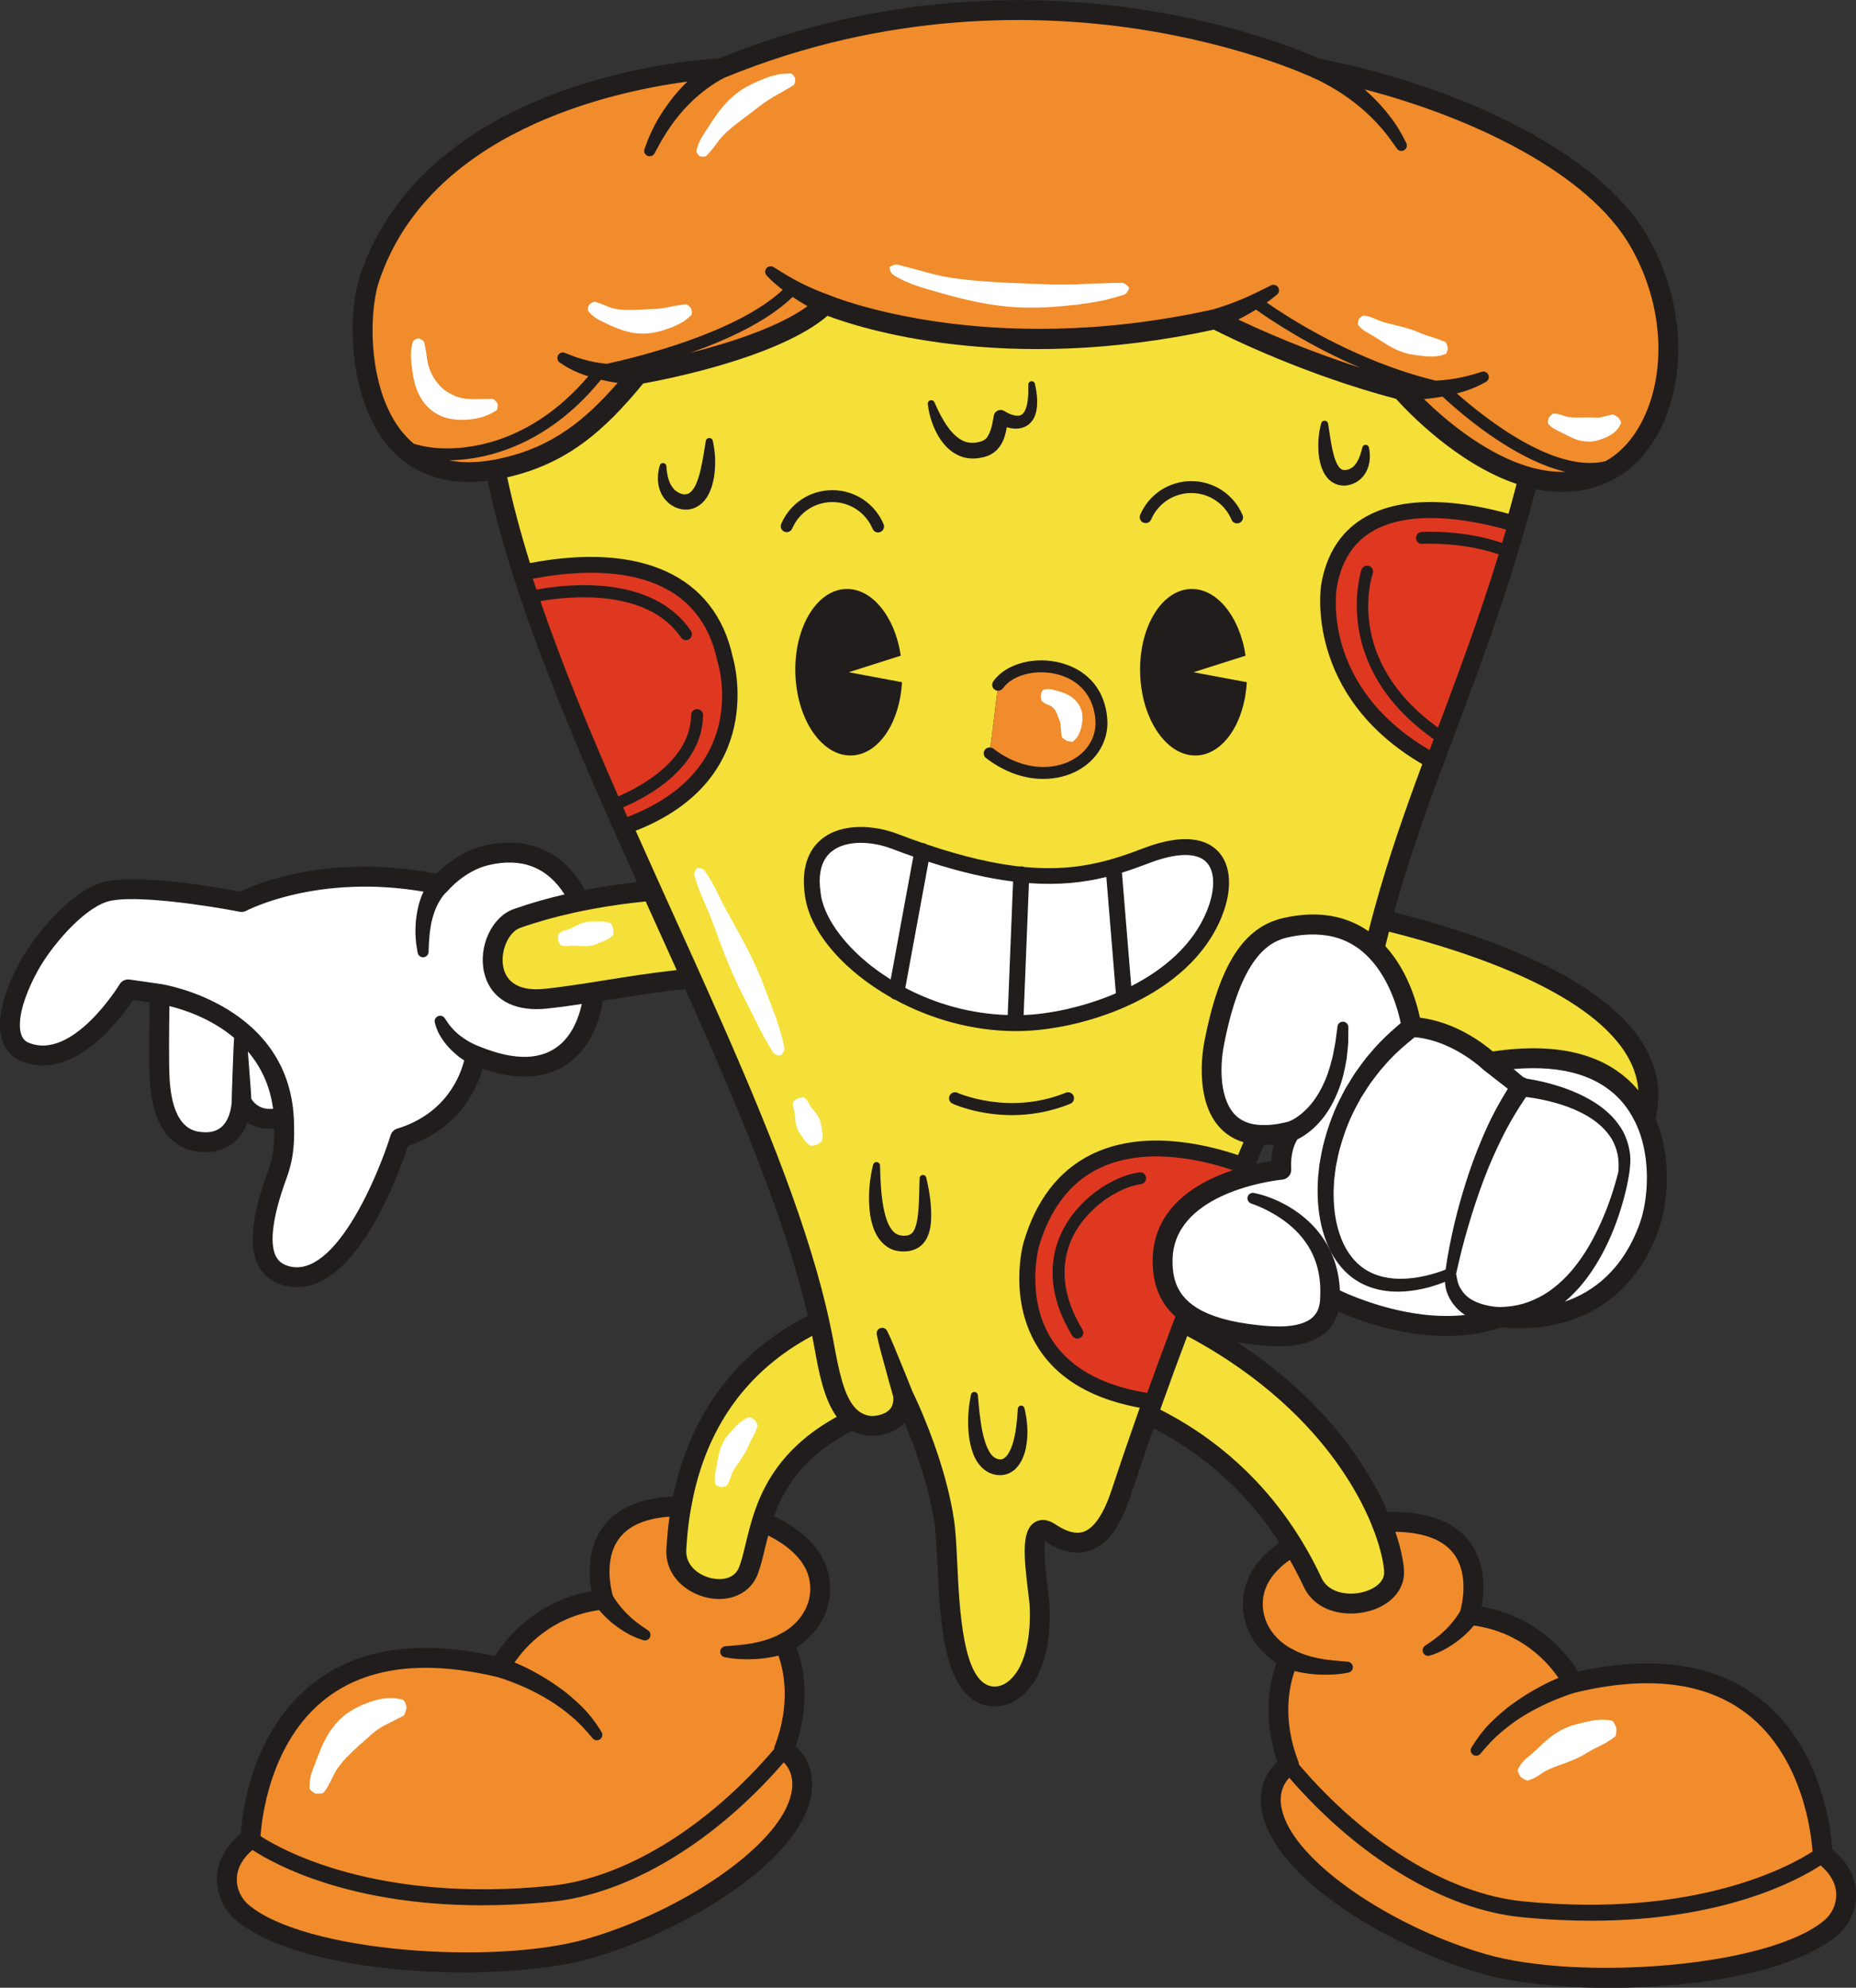 <?xml version="1.0" encoding="UTF-8"?><svg xmlns="http://www.w3.org/2000/svg" xmlns:xlink="http://www.w3.org/1999/xlink" height="500.0" preserveAspectRatio="xMidYMid meet" version="1.0" viewBox="0.0 0.0 467.0 500.0" width="467.0" zoomAndPan="magnify"><rect x="0.0" y="0.0" width="467.0" height="500.0" fill="#333333" stroke="none"/><defs><clipPath id="a"><path d="M 0 0 L 467.031 0 L 467.031 500.02 L 0 500.02 Z M 0 0"/></clipPath></defs><g><g clip-path="url(#a)" id="change1_1"><path d="M 318.023 288.012 C 318.828 288.012 319.648 287.98 320.508 287.895 C 320.191 289.059 319.957 290.434 319.887 292.031 C 318.855 292.188 317.523 292.422 316.012 292.754 C 316.699 291.121 317.367 289.551 318.023 288.012 Z M 461.039 465.16 C 460.691 459.895 458.34 439.27 442.621 427.145 C 431.418 418.496 416.098 416.254 397.062 420.465 C 394.531 416.402 387.066 406.605 372.801 404.133 C 373.559 399.938 374.012 392.062 368.559 386.391 C 364.473 382.148 357.961 380.121 349.164 380.328 C 343.84 368.023 332.59 351.504 311.219 337.609 C 312.762 337.883 314.367 338.125 316.09 338.305 C 317.434 338.449 319.426 338.656 321.66 338.656 C 325.641 338.656 330.383 337.992 333.598 335.094 C 335.133 333.715 336.18 331.98 336.73 329.914 C 343.879 333.055 361.621 339.422 377.848 333.844 C 382.406 334.43 407.469 336.32 417.242 309.586 C 419.637 303.043 420.844 291.383 416.559 281.379 C 417.949 275.578 417.301 269.961 414.594 264.613 C 405.16 245.98 372.492 234.926 350.781 229.469 C 355.117 213.758 360.531 199.297 366.176 184.246 C 373.102 165.781 380.238 146.727 386.426 123.047 C 388.605 123.492 390.816 123.75 393.047 123.75 C 397.062 123.75 401.133 122.945 405.133 121.039 C 412.043 117.75 417.398 110.934 420.215 101.852 C 424.344 88.523 422.207 72.633 414.496 59.344 C 401.488 36.914 363.715 20.82 331.926 14.77 C 329.422 13.617 312.629 6.207 286.844 2.32 C 261.645 -1.48 222.859 -2.406 180.977 14.688 C 177.988 14.844 161.387 15.961 142.762 22.41 C 115.805 31.746 97.781 47.91 90.645 69.16 C 87.176 79.484 87.777 100.871 97.93 112.531 C 103.875 119.359 112.402 122.238 122.699 120.957 C 129.207 151.715 144.566 187.074 160.273 221.895 C 155.945 222.379 151.562 223.027 147.184 223.883 C 141.785 214.133 132.84 210.105 121.766 212.754 C 115.988 214.133 111.699 217.883 109.812 219.801 C 83.145 214.512 64.531 222.316 60.434 224.277 C 55.293 223.305 33.465 219.438 25.316 222.094 C 16.633 224.926 7.949 236.602 5.105 241.812 C 0.527 250.199 -1.02 257.145 0.641 261.898 C 1.449 264.23 3.023 265.945 5.188 266.859 C 18.25 272.387 30.148 256.551 33.484 251.57 L 37.648 252.172 C 37.566 256.848 37.418 267.59 37.691 271.898 C 38.574 285.676 44.949 289.199 50.141 289.727 C 53.773 290.098 56.789 289.242 59.102 287.176 C 60.66 285.781 61.641 284.035 62.258 282.398 C 64.461 283.785 66.922 284.086 69.016 283.898 C 69.117 289.121 68.371 292.004 67.52 294.316 C 63.297 305.773 62.484 313.375 64.953 318.246 C 66.227 320.758 68.348 322.457 71.254 323.289 C 72.457 323.633 73.629 323.797 74.773 323.797 C 89.965 323.793 100.297 295.441 102.664 288.273 C 115.59 283.777 119.977 273.918 121.406 268.867 C 133.422 272.992 140.559 269.828 144.504 266.273 C 148.516 262.66 150.758 257.41 151.711 251.719 C 152.074 251.66 152.434 251.605 152.805 251.547 C 158.637 250.609 164.957 249.594 172.426 248.816 C 185.727 278.504 197.559 306.531 203.246 330.957 C 201.691 331.746 200.113 332.621 198.527 333.594 C 187.344 340.441 174.082 353.246 169.34 376.465 C 162.105 376.762 156.641 378.777 153.055 382.508 C 147.602 388.176 148.055 396.051 148.812 400.25 C 134.547 402.719 127.082 412.52 124.551 416.578 C 105.516 412.367 90.195 414.609 78.988 423.258 C 63.273 435.383 60.922 456.008 60.574 461.277 C 55.859 465.129 54.707 469.34 54.598 472.273 C 54.445 476.301 56.168 480.258 59.211 482.855 C 70.027 492.102 94.484 496.148 116.648 496.148 C 129.168 496.145 140.957 494.855 149.137 492.48 C 169.531 486.559 195.109 472.086 202.34 456.926 C 206.523 448.156 203.41 442.141 200.23 439.27 C 204.191 427.57 201.93 418.453 200.434 414.398 C 203.949 412.145 206.637 408.836 207.961 405.051 C 209.41 400.91 209.16 396.469 207.266 392.539 C 204.887 387.625 200.227 383.977 194.762 381.41 C 197.363 374.109 202.289 366.141 214.473 359.922 C 215.586 360.52 216.84 360.934 218.258 361.117 C 220.102 361.352 224.348 361.055 227.234 358.234 C 227.359 358.113 227.484 357.988 227.605 357.848 C 230.113 363.859 233.727 373.676 235.121 383.219 C 235.492 385.754 235.664 389.328 235.863 393.469 C 236.586 408.465 237.484 427.129 248.582 429.094 C 249.141 429.191 249.703 429.242 250.266 429.242 C 252.762 429.242 255.219 428.27 257.332 426.422 C 262.113 422.242 264.508 414.262 264.078 403.949 C 264.035 402.906 263.848 401.355 263.625 399.562 C 263.297 396.887 262.488 390.301 262.98 387.73 C 267.164 390.453 270.863 391.207 274.273 390.027 C 278.57 388.547 281.879 384.133 284.391 376.535 C 286.324 370.68 288.289 364.926 290.266 359.289 C 300.688 364.676 312.547 373.547 321.941 388.086 C 318.668 390.32 315.969 393.074 314.348 396.426 C 312.449 400.352 312.203 404.797 313.652 408.938 C 314.977 412.719 317.664 416.031 321.18 418.285 C 319.68 422.34 317.422 431.457 321.383 443.152 C 318.203 446.023 315.09 452.043 319.273 460.812 C 326.504 475.969 352.082 490.441 372.477 496.363 C 380.656 498.742 392.441 500.031 404.965 500.031 C 427.129 500.031 451.59 495.984 462.402 486.742 C 465.441 484.141 467.168 480.184 467.016 476.156 C 466.906 473.223 465.754 469.016 461.039 465.16" fill="#211d1d"/></g><g id="change2_1"><path d="M 207.863 282.578 C 207.711 281.84 207.414 281.156 207.051 280.5 C 206.367 279.172 205.227 278.027 204.309 276.789 C 203.84 276.18 203.574 275.484 203.188 274.836 C 202.988 274.516 202.738 274.215 202.422 273.941 L 201.902 273.547 C 201.836 273.477 201.652 273.449 201.332 273.477 L 200.73 273.566 L 199.789 273.797 L 198.949 274.281 L 198.453 274.633 C 198.199 274.832 198.09 274.977 198.09 275.078 L 197.984 275.719 C 197.945 276.137 197.973 276.527 198.051 276.895 C 198.219 277.633 198.508 278.316 198.59 279.086 C 198.781 280.609 198.746 282.227 199.168 283.66 C 199.359 284.387 199.617 285.086 200.02 285.723 L 201.297 287.617 C 201.711 288.25 202.102 288.895 202.664 289.473 C 202.934 289.766 203.266 290.031 203.609 290.297 L 204.156 290.676 C 204.293 290.82 204.754 290.84 206.434 290.363 C 207.973 289.547 208.297 289.219 208.289 289.02 L 208.426 288.363 C 208.492 287.938 208.547 287.512 208.539 287.117 C 208.547 286.312 208.387 285.574 208.246 284.828 Z M 199.703 266.781 C 199.367 265.457 199.031 264.125 198.621 262.824 C 197.828 260.223 196.844 257.699 195.902 255.164 C 195.113 253.109 194.348 251.047 193.555 248.996 C 193.371 248.523 193.195 248.051 193.012 247.586 C 192.789 247.012 192.531 246.453 192.293 245.887 C 191.855 244.855 191.414 243.828 190.941 242.812 C 190.535 241.938 190.129 241.062 189.711 240.195 C 187.371 235.336 184.617 230.668 182.043 225.926 C 181.285 224.547 180.586 223.141 179.891 221.734 C 179.391 220.727 178.898 219.719 178.383 218.719 C 178.359 218.672 178.332 218.629 178.309 218.582 C 177.754 217.512 177.145 216.469 176.512 215.434 C 176.465 215.355 176.418 215.277 176.371 215.199 L 175.246 213.496 C 174.867 212.93 174.266 212.469 172.746 212.441 C 171.801 213.633 171.773 214.387 171.969 215.039 L 172.129 215.559 L 172.559 216.988 C 172.754 217.562 172.953 218.133 173.16 218.703 C 173.414 219.402 173.68 220.094 173.969 220.777 C 174.117 221.129 174.273 221.477 174.426 221.824 C 175.336 223.945 176.289 226.047 177.117 228.207 C 179.047 233.188 180.766 238.258 182.852 243.16 C 182.867 243.199 182.883 243.242 182.898 243.281 C 183.316 244.262 183.738 245.234 184.164 246.211 C 184.621 247.242 185.102 248.262 185.59 249.277 C 185.801 249.723 185.996 250.176 186.219 250.613 L 189.848 257.801 C 191.059 260.195 192.191 262.617 193.477 264.977 C 194.109 266.16 194.773 267.324 195.461 268.488 L 196.492 270.223 C 196.801 270.816 197.359 271.309 199.051 271.395 C 200.258 270.227 200.328 269.465 200.148 268.805 Z M 157.152 230.68 L 156.391 230.41 C 155.887 230.262 155.383 230.129 154.898 230.062 C 153.957 229.914 153.055 229.949 152.148 229.973 C 152.109 229.973 152.07 229.973 152.031 229.973 L 149.191 229.988 C 148.812 230 148.441 230.059 148.07 230.121 C 147.523 230.215 146.98 230.34 146.445 230.508 C 145.723 230.715 145.02 231.02 144.316 231.348 C 143.281 231.836 142.258 232.391 141.219 232.859 C 140.352 233.27 139.438 233.434 138.551 233.742 C 138.105 233.902 137.676 234.125 137.262 234.426 L 136.648 234.926 C 136.543 234.988 136.461 235.18 136.414 235.543 L 136.371 236.223 L 136.406 237.301 L 136.781 238.312 L 137.082 238.926 C 137.262 239.238 137.41 239.387 137.531 239.406 L 138.289 239.637 C 138.789 239.758 139.27 239.797 139.742 239.777 C 140.68 239.723 141.59 239.531 142.547 239.578 C 143.781 239.621 145.031 239.762 146.266 239.809 C 146.945 239.836 147.617 239.84 148.277 239.766 C 148.938 239.711 149.59 239.59 150.227 239.422 C 150.488 239.352 150.754 239.301 151.012 239.203 L 153.645 238.137 C 153.758 238.094 153.867 238.047 153.977 238.004 C 154.75 237.711 155.52 237.414 156.262 236.965 C 156.688 236.719 157.098 236.402 157.508 236.074 L 158.113 235.535 C 158.324 235.414 158.465 234.906 158.316 232.973 C 157.715 231.129 157.398 230.711 157.152 230.68 Z M 204.707 17.355 C 203.91 15.902 203.371 15.688 202.914 15.738 L 201.504 15.793 C 200.562 15.855 199.605 15.914 198.707 16.164 C 197.789 16.367 196.883 16.613 195.984 16.895 C 195.09 17.18 194.238 17.574 193.359 17.914 C 191.586 18.582 189.934 19.488 188.238 20.355 C 186.629 21.34 185.07 22.441 183.703 23.738 C 180.887 26.258 178.672 29.344 176.688 32.449 C 176.188 33.223 175.691 34 175.168 34.75 C 174.684 35.531 174.156 36.281 173.723 37.09 C 173.281 37.898 172.887 38.73 172.594 39.621 C 172.438 40.055 172.316 40.516 172.203 40.977 C 172.133 41.195 172.133 41.457 172.297 41.801 C 172.43 42.117 172.754 42.539 173.301 43.023 C 174.785 43.227 175.27 43.051 175.566 42.73 L 176.43 41.789 C 176.984 41.156 177.52 40.512 178.012 39.844 L 179.496 37.852 C 180.023 37.215 180.562 36.582 181.137 35.98 C 183.469 33.602 186.184 31.695 188.723 29.754 C 191.324 27.891 193.719 25.758 196.488 24.078 C 197.184 23.672 197.852 23.191 198.57 22.824 C 199.297 22.469 200.012 22.074 200.719 21.641 C 201.422 21.188 202.152 20.797 202.887 20.379 L 203.988 19.703 C 204.371 19.512 204.668 19.051 204.707 17.355 Z M 386.738 106.473 C 386.871 106.625 387 106.781 387.141 106.922 C 387.559 107.324 388.008 107.691 388.504 107.965 C 389.48 108.527 390.527 108.941 391.539 109.492 C 393.57 110.562 395.727 111.758 398.234 112.09 C 398.84 112.223 399.5 112.215 400.133 112.238 C 400.453 112.246 400.77 112.242 401.09 112.227 C 401.418 112.18 401.746 112.133 402.07 112.066 C 403.359 111.859 404.637 111.344 405.867 110.875 C 407.07 110.242 408.277 109.664 409.195 108.652 C 409.684 108.199 410.105 107.691 410.414 107.09 L 410.863 106.211 C 411.039 105.961 411 105.453 410 104.176 C 408.613 103.242 408.188 103.09 407.977 103.191 L 407.27 103.367 C 406.848 103.527 406.383 103.574 405.977 103.66 C 405.195 103.895 404.422 104.016 403.695 104.184 C 402.898 104.219 402.16 104.277 401.352 104.168 C 401.156 104.152 400.965 104.156 400.77 104.164 C 400.57 104.148 400.367 104.129 400.164 104.129 C 399.754 104.102 399.363 104.188 398.934 104.152 C 397.266 104.164 395.348 104.289 393.426 104.023 C 392.461 103.906 391.57 103.531 390.645 103.238 C 390.176 103.098 389.699 102.98 389.18 102.926 C 388.926 102.895 388.66 102.879 388.391 102.867 C 388.266 102.844 388.094 102.91 387.844 103.102 L 387.406 103.496 L 386.91 104.035 L 386.785 104.176 C 386.684 104.461 386.574 104.781 386.504 105.051 L 386.402 105.633 C 386.383 105.957 386.438 106.152 386.543 106.254 C 386.605 106.332 386.676 106.398 386.738 106.473 Z M 339.727 81.973 C 340.211 82.414 340.723 82.816 341.266 83.148 C 342.355 83.824 343.5 84.375 344.586 85.074 C 346.758 86.453 348.914 87.992 351.344 88.984 C 352.543 89.508 353.789 89.945 355.094 90.203 C 356.398 90.465 357.73 90.637 359.07 90.789 C 359.727 90.883 360.418 90.922 361.094 90.961 C 361.77 91.004 362.449 91.02 363.152 90.93 C 363.848 90.852 364.523 90.777 365.219 90.578 L 366.246 90.258 C 366.586 90.195 366.93 89.82 367.16 88.289 C 366.773 86.766 366.496 86.387 366.211 86.324 L 365.375 86 C 364.828 85.816 364.27 85.531 363.73 85.371 L 360.457 84.32 L 358.828 83.73 C 358.285 83.508 357.754 83.258 357.215 83.051 C 356.137 82.613 355.023 82.258 353.887 81.938 C 351.633 81.27 349.215 80.84 346.875 80.141 C 345.699 79.805 344.613 79.262 343.488 78.805 C 342.926 78.578 342.344 78.391 341.727 78.254 C 341.422 78.184 341.109 78.129 340.789 78.078 C 340.637 78.035 340.441 78.082 340.176 78.246 L 339.719 78.59 L 339.098 79.207 C 339.023 79.488 338.934 79.801 338.879 80.059 L 338.828 80.633 C 338.832 80.945 338.906 81.148 339.027 81.254 C 339.254 81.504 339.488 81.742 339.727 81.973 Z M 218.996 67.871 C 219.723 68.293 220.453 68.684 221.199 69.062 C 222.691 69.801 224.215 70.457 225.777 71.004 C 227.336 71.555 228.914 72.051 230.504 72.488 C 232.086 72.965 233.676 73.402 235.27 73.828 C 241.621 75.621 248.125 77.059 254.723 77.715 C 261.32 78.328 267.973 78.09 274.527 77.352 L 276.984 77.121 L 279.434 76.773 C 281.062 76.543 282.688 76.277 284.305 75.977 C 285.926 75.707 287.508 75.199 289.098 74.785 L 291.469 74.09 C 292.262 73.895 293.016 73.426 293.539 71.77 C 292.465 70.355 291.625 70.137 290.824 70.184 L 288.414 70.223 C 286.812 70.246 285.227 70.379 283.633 70.391 C 282.039 70.41 280.457 70.469 278.879 70.562 L 276.508 70.691 L 274.137 70.699 L 269.406 70.727 L 264.684 70.535 C 263.113 70.484 261.543 70.461 259.977 70.355 L 255.27 70.188 C 249.008 69.84 242.703 69.484 236.465 68.484 L 234.133 68.07 L 231.832 67.527 C 230.289 67.184 228.789 66.727 227.266 66.32 C 225.754 65.898 224.227 65.504 222.703 65.094 C 221.941 64.895 221.164 64.727 220.41 64.504 C 219.645 64.293 218.82 64.316 217.496 65.199 C 217.621 66.789 218.273 67.465 218.996 67.871 Z M 174.395 75.496 L 173.41 75.613 C 172.766 75.699 172.148 75.84 171.527 75.934 C 170.902 76.016 170.301 76.129 169.707 76.27 L 168.82 76.477 L 167.926 76.598 L 166.152 76.828 C 165.559 76.883 164.965 76.844 164.387 76.895 C 163.805 76.941 163.227 76.969 162.652 76.977 C 162.078 76.992 161.5 77.086 160.926 77.09 C 158.641 77.176 156.262 77.289 153.887 76.852 C 152.691 76.656 151.598 76.148 150.484 75.711 C 149.941 75.461 149.359 75.27 148.777 75.07 L 147.883 74.797 C 147.574 74.699 147.184 74.801 146.105 75.566 C 145.824 76.148 145.711 76.602 145.711 76.895 C 145.691 77.219 145.777 77.41 145.902 77.547 C 146.141 77.844 146.387 78.129 146.652 78.383 C 147.172 78.918 147.766 79.336 148.375 79.742 C 149.621 80.477 150.949 81.059 152.277 81.664 C 154.922 82.875 157.809 83.922 160.809 84.082 C 163.805 84.293 166.785 83.598 169.492 82.566 C 169.84 82.445 170.184 82.336 170.52 82.203 L 171.508 81.758 C 172.164 81.465 172.809 81.141 173.434 80.789 C 174.059 80.438 174.609 79.949 175.176 79.508 L 175.992 78.797 C 176.277 78.594 176.457 78.156 176.094 76.734 C 175.133 75.586 174.715 75.426 174.395 75.496 Z M 104.383 97.953 C 105.098 99.793 106.148 101.629 107.656 103.094 C 109.148 104.559 111.02 105.684 112.984 106.164 C 114.941 106.68 116.918 106.754 118.758 106.566 C 120.398 106.43 121.949 106.094 123.441 105.598 C 123.645 105.527 123.852 105.469 124.055 105.395 C 124.871 105.047 125.676 104.652 126.449 104.234 L 126.484 104.211 L 127.574 103.512 C 127.953 103.309 128.27 102.848 128.207 101.27 C 127.695 100.457 127.332 100.07 127.035 99.906 C 126.852 99.805 126.691 99.789 126.547 99.809 L 125.371 99.875 C 124.926 99.887 124.488 99.902 124.055 99.922 C 123.734 99.934 123.414 99.949 123.102 99.98 C 121.629 100.004 120.211 100.168 118.879 100.008 C 117.531 99.934 116.316 99.57 115.258 99.105 C 114.207 98.617 113.25 98.137 112.375 97.422 C 110.648 96.043 108.98 93.797 108.004 90.953 C 107.504 89.539 107.316 87.996 107.117 86.453 C 107.008 85.68 106.902 84.898 106.742 84.113 L 106.492 82.926 C 106.418 82.523 106.109 82.145 104.875 81.641 C 103.555 81.98 103.207 82.441 103.09 82.883 C 102.969 83.328 102.863 83.773 102.781 84.223 C 102.625 85.121 102.543 86.023 102.551 86.93 C 102.562 88.738 102.801 90.531 103.039 92.371 C 103.277 94.215 103.688 96.09 104.383 97.953 Z M 273.09 178.457 C 272.863 177.836 272.605 177.23 272.195 176.699 C 271.488 175.566 270.461 174.719 269.434 174.082 C 268.371 173.469 267.309 173.055 266.27 172.77 C 265.234 172.488 264.281 172.129 263.281 171.984 C 262.789 171.895 262.273 171.918 261.766 171.984 C 261.508 172.031 261.246 172.094 260.992 172.172 C 260.867 172.188 260.723 172.312 260.574 172.578 L 260.344 173.09 C 260.258 173.34 260.176 173.656 260.105 173.938 C 260.141 174.227 260.164 174.551 260.188 174.809 L 260.277 175.355 C 260.344 175.645 260.414 175.793 260.5 175.844 C 260.672 175.984 260.84 176.109 261.008 176.223 C 261.34 176.473 261.676 176.641 262.008 176.797 C 262.68 177.078 263.352 177.32 263.871 177.777 C 264.949 178.684 265.344 179.836 265.59 180.555 C 265.695 180.727 265.711 180.941 265.777 181.133 C 265.809 181.227 265.859 181.316 265.914 181.402 C 265.965 181.504 265.973 181.625 266.023 181.734 C 266.086 181.965 266.281 182.16 266.336 182.445 L 266.512 183.32 C 266.629 183.934 266.504 184.637 266.672 185.383 C 266.672 185.766 266.723 186.176 266.781 186.602 L 266.906 187.262 C 266.898 187.469 267.195 187.781 268.566 188.586 C 270.078 188.984 270.516 188.891 270.652 188.691 L 271.199 188.133 C 271.547 187.746 271.887 187.344 272.168 186.914 C 272.625 185.965 273.023 185 273.238 183.895 L 273.508 182.188 C 273.59 181.613 273.539 180.961 273.508 180.34 C 273.484 180.023 273.469 179.711 273.395 179.395 C 273.305 179.082 273.203 178.766 273.09 178.457 Z M 190.387 353.398 L 189.523 353.82 C 188.973 354.125 188.406 354.426 187.926 354.809 C 186.957 355.57 186.07 356.414 185.262 357.328 C 183.586 359.113 181.883 361.004 180.953 363.332 C 179.941 365.617 179.531 368.16 179.148 370.613 C 178.965 371.844 178.625 373.023 178.492 374.27 C 178.41 374.887 178.43 375.527 178.527 376.176 C 178.578 376.5 178.645 376.82 178.738 377.152 C 178.766 377.316 178.898 377.48 179.195 377.668 L 179.77 377.941 C 180.051 378.031 180.402 378.133 180.715 378.203 C 181.035 378.137 181.391 378.094 181.68 378.043 L 182.281 377.891 C 182.594 377.793 182.766 377.68 182.816 377.562 C 182.961 377.328 183.113 377.086 183.238 376.852 C 183.504 376.375 183.711 375.895 183.879 375.406 C 184.203 374.43 184.473 373.422 184.992 372.492 C 186.004 370.629 187.402 368.996 188.457 367.242 C 189.043 366.387 189.523 365.492 189.98 364.555 C 190.383 363.59 190.836 362.633 191.324 361.688 C 191.781 360.727 192.395 359.855 192.797 358.809 C 193.02 358.301 193.234 357.777 193.422 357.219 L 193.684 356.363 C 193.812 356.113 193.676 355.629 192.594 354.242 C 191.141 353.281 190.629 353.223 190.387 353.398 Z M 409.215 430.242 L 407.938 430.062 C 407.082 429.953 406.227 429.898 405.402 429.961 C 403.734 430.055 402.109 430.363 400.512 430.766 C 398.895 431.117 397.297 431.547 395.699 432.008 C 394.141 432.551 392.625 433.23 391.238 434.121 C 388.383 435.781 385.988 438.156 383.621 440.387 C 382.445 441.52 381.141 442.461 379.965 443.574 C 379.383 444.141 378.852 444.762 378.395 445.477 C 378.164 445.828 377.953 446.203 377.758 446.594 C 377.645 446.77 377.602 447.027 377.727 447.469 C 377.824 447.863 378.113 448.484 378.648 449.301 C 379.453 449.852 380.027 450.211 380.402 450.348 C 380.809 450.523 381.051 450.527 381.227 450.449 C 381.598 450.328 381.957 450.199 382.316 450.059 C 383.016 449.766 383.684 449.441 384.289 449.043 C 385.523 448.273 386.684 447.395 388.027 446.789 C 390.695 445.543 393.562 444.762 396.156 443.633 C 397.457 443.059 398.762 442.531 399.973 441.773 C 401.207 441.09 402.406 440.262 403.695 439.656 C 404.969 438.977 406.277 438.418 407.555 437.668 C 408.184 437.262 408.824 436.875 409.461 436.426 L 410.422 435.727 C 410.754 435.543 411 434.984 410.934 432.727 C 410.129 430.641 409.625 430.254 409.215 430.242 Z M 109.504 422.141 C 108.855 421.992 108.211 421.875 107.566 421.785 C 106.258 421.574 104.977 421.582 103.676 421.637 C 102.406 421.77 101.102 421.898 99.867 422.262 C 99.242 422.414 98.617 422.582 97.996 422.758 L 96.176 423.418 C 95.57 423.645 94.953 423.859 94.352 424.102 L 92.586 424.922 L 90.816 425.762 C 90.254 426.086 89.695 426.422 89.145 426.77 C 88.039 427.465 86.938 428.184 86.02 429.094 C 85.078 429.98 84.09 430.84 83.285 431.836 C 82.484 432.836 81.707 433.852 80.965 434.883 C 80.223 435.918 79.691 437.066 79.086 438.164 C 77.848 440.352 77.078 442.699 76.145 444.93 C 75.887 445.477 75.676 446.039 75.504 446.613 L 74.883 448.289 C 74.465 449.398 73.996 450.488 73.625 451.613 C 73.316 452.75 73.133 453.926 73.027 455.113 C 72.977 455.711 72.953 456.312 72.949 456.918 C 72.922 457.211 73.016 457.543 73.379 457.945 C 73.688 458.34 74.332 458.824 75.324 459.395 C 76.488 459.438 77.309 459.398 77.793 459.262 C 78.332 459.145 78.602 458.949 78.75 458.715 C 79.098 458.266 79.422 457.816 79.723 457.359 C 80.324 456.449 80.82 455.512 81.242 454.555 C 82.277 452.75 82.996 450.785 84.223 449.125 C 85.531 447.531 86.676 445.848 88.184 444.535 C 88.906 443.855 89.52 443.09 90.25 442.465 C 90.977 441.832 91.668 441.188 92.336 440.523 C 93 439.859 93.773 439.344 94.434 438.695 C 95.094 438.039 95.805 437.48 96.492 436.867 C 96.836 436.559 97.172 436.238 97.504 435.906 L 98.594 435.047 L 99.691 434.176 C 100.07 433.902 100.477 433.68 100.871 433.43 L 102.07 432.688 C 102.488 432.484 102.906 432.273 103.324 432.051 C 104.152 431.574 105.016 431.215 105.879 430.746 L 108.527 429.391 C 108.984 429.141 109.441 428.91 109.902 428.707 C 110.395 428.547 110.734 427.965 111.363 425.383 C 110.883 422.777 110.113 422.215 109.504 422.141 Z M 224.43 213.508 C 222.043 212.594 219.246 212.008 216.574 212.008 C 213.777 212.008 211.113 212.648 209.203 214.23 C 207.203 215.879 206.219 218.426 206.246 221.816 C 206.254 222.617 206.336 223.48 206.457 224.375 C 206.504 224.727 206.539 225.07 206.605 225.438 C 206.691 225.934 206.82 226.441 206.969 226.957 C 208.453 232.125 212.895 238.051 219.461 243.148 C 220.684 244.098 221.992 245.016 223.359 245.898 C 223.609 246.062 223.855 246.223 224.109 246.383 L 224.188 245.961 L 224.645 243.48 L 225.316 239.836 L 225.93 236.508 L 226.539 233.18 L 229.805 215.469 C 228.059 214.859 226.277 214.215 224.43 213.508 Z M 258.895 222.141 L 257.562 255.328 C 263.922 255.094 272.562 253.383 280.773 249.863 L 278.371 220.598 C 272.777 221.973 266.523 222.699 258.895 222.141 Z M 303.645 229.203 C 305.824 223.883 305.785 219.145 303.535 216.852 C 301.109 214.371 295.953 214.48 289.008 217.152 C 286.824 217.996 284.605 218.797 282.297 219.508 L 284.641 248.059 C 292.859 243.855 300.172 237.691 303.645 229.203 Z M 229.812 237.492 L 229.199 240.82 L 228.199 246.262 L 227.789 248.492 C 227.969 248.59 228.152 248.684 228.336 248.781 C 235.543 252.484 244.148 255.031 253.559 255.324 L 254.906 221.742 C 248.773 220.977 241.793 219.418 233.633 216.77 Z M 356.133 260.914 C 356.074 260.906 356.016 260.902 355.957 260.898 C 355.301 261.43 354.648 261.969 354.004 262.512 C 351.977 264.23 350.027 266.039 348.324 268.082 C 347 269.461 345.941 271.051 344.766 272.555 C 344.227 273.34 343.73 274.156 343.211 274.953 L 342.438 276.16 L 341.762 277.422 C 339.871 280.738 338.457 284.316 337.391 287.977 C 336.82 289.805 336.477 291.68 336.105 293.551 L 335.746 296.383 C 335.637 297.328 335.637 298.277 335.574 299.227 C 335.473 303.008 335.871 306.82 337.035 310.312 C 338.168 313.836 340.191 316.992 343.07 319.016 C 345.949 321.039 349.656 321.824 353.387 321.645 C 355.254 321.57 357.133 321.277 358.988 320.84 C 360.598 320.461 362.238 319.949 363.742 319.344 C 364.285 315.344 365.102 311.457 366.004 307.555 C 367 303.422 368.191 299.332 369.535 295.281 C 370.883 291.23 372.48 287.254 374.254 283.336 C 375.328 280.996 376.539 278.711 377.844 276.469 C 378.273 275.73 378.707 274.992 379.156 274.266 C 379.238 274.137 379.324 274.008 379.402 273.879 L 373.254 269.09 C 373.215 269.055 373.184 269.016 373.145 268.984 C 373.125 268.965 373.102 268.953 373.082 268.934 C 373.059 268.914 372.27 268.164 370.898 267.133 C 369.254 265.891 366.766 264.238 363.738 262.934 C 361.465 261.953 358.883 261.184 356.133 260.914 Z M 388.543 325.613 C 391.887 323.566 394.809 320.695 397.211 317.379 C 399.648 314.082 401.602 310.375 403.254 306.531 C 404.91 302.715 406.238 298.656 407.23 294.652 C 407.312 293.211 407.289 291.777 407.02 290.41 C 406.871 289.699 406.668 289.008 406.414 288.34 C 406.176 287.715 405.891 287.113 405.559 286.535 C 405.23 285.992 404.859 285.473 404.461 284.977 C 403.113 283.305 401.379 281.898 399.449 280.754 C 396.93 279.277 394.133 278.184 391.238 277.379 C 388.875 276.723 386.379 276.227 383.965 275.934 C 383.859 276.09 383.754 276.246 383.648 276.406 C 383.168 277.117 382.699 277.836 382.242 278.566 C 380.859 280.758 379.562 283.012 378.367 285.34 C 376.527 289.012 374.828 292.777 373.367 296.656 C 371.902 300.527 370.602 304.477 369.434 308.469 C 368.258 312.402 367.258 316.434 366.383 320.414 C 366.625 321.762 366.824 323.07 367.504 324.105 C 368.121 325.18 368.965 326.086 370.039 326.77 C 371.125 327.445 372.379 327.93 373.695 328.258 C 374.023 328.344 374.359 328.414 374.695 328.469 C 375.031 328.543 375.371 328.594 375.715 328.637 C 376.32 328.723 377.023 328.781 377.547 328.781 C 379.473 328.711 381.383 328.473 383.23 327.945 C 385.074 327.387 386.859 326.605 388.543 325.613 Z M 364.281 325.609 C 363.824 324.578 363.637 323.504 363.578 322.441 C 362.32 322.949 361.055 323.375 359.738 323.746 C 357.738 324.305 355.676 324.68 353.566 324.832 C 349.391 325.16 344.836 324.426 341.078 321.953 C 339.215 320.73 337.633 319.113 336.367 317.328 C 335.09 315.543 334.156 313.59 333.445 311.574 C 332.008 307.535 331.504 303.312 331.531 299.148 C 331.574 298.109 331.562 297.062 331.66 296.027 L 331.988 292.926 C 332.344 290.883 332.684 288.832 333.262 286.84 C 334.34 282.84 335.801 278.93 337.777 275.281 L 338.488 273.898 L 339.297 272.57 C 339.844 271.688 340.367 270.793 340.938 269.926 C 342.176 268.262 343.309 266.512 344.711 264.98 C 346.305 263.004 348.102 261.215 349.977 259.512 C 350.609 258.938 351.25 258.367 351.898 257.812 C 352.082 257.656 352.266 257.504 352.449 257.348 C 352.301 256.637 352.082 255.68 351.762 254.547 C 350.957 251.703 349.535 247.812 347.141 244.254 C 346.539 243.359 345.879 242.492 345.152 241.664 C 344.508 240.93 343.809 240.227 343.055 239.574 C 342.535 239.129 341.992 238.703 341.418 238.305 C 339.602 237.051 337.598 236.164 335.434 235.633 C 334.484 235.398 333.496 235.254 332.484 235.156 C 331.59 235.074 330.676 235.043 329.734 235.066 C 327.898 235.117 325.98 235.344 323.965 235.805 C 319.141 236.91 312.234 240.914 307.969 262.828 C 306.832 268.672 306.945 276.844 311.008 280.656 C 312.047 281.633 313.34 282.301 314.875 282.676 C 315.664 282.867 316.531 282.961 317.445 282.992 C 318.32 283.023 319.242 283 320.23 282.887 C 321.477 282.746 322.809 282.496 324.234 282.125 C 324.348 282.086 324.559 282 324.707 281.926 C 324.93 281.84 325.164 281.695 325.395 281.578 C 325.852 281.312 326.32 281.035 326.754 280.695 C 327.656 280.059 328.469 279.262 329.258 278.445 C 330.812 276.762 332.059 274.73 333.059 272.559 C 333.816 271.004 334.355 269.328 334.828 267.621 C 335.008 266.969 335.184 266.309 335.352 265.652 L 335.449 265.129 L 335.973 262.352 L 336.039 262 C 336.184 260.762 336.352 259.52 336.523 258.273 L 336.535 258.176 C 336.641 257.426 337.336 256.898 338.09 257.004 C 338.395 257.047 338.652 257.195 338.859 257.398 C 339.113 257.652 339.277 257.988 339.277 258.367 C 339.273 259.68 339.266 261.004 339.234 262.324 C 339.234 262.348 339.23 262.367 339.23 262.391 C 339.133 263.691 338.988 264.992 338.844 266.297 C 338.832 266.367 338.816 266.441 338.805 266.512 C 338.352 269.074 337.812 271.652 336.812 274.137 C 335.828 276.688 334.531 279.191 332.738 281.414 C 331.828 282.512 330.855 283.574 329.699 284.488 C 329.145 284.965 328.527 285.383 327.898 285.793 C 327.566 285.984 327.258 286.191 326.898 286.367 C 326.75 286.441 326.613 286.512 326.473 286.578 C 325.949 287.34 324.652 289.684 324.895 294.098 C 324.973 295.445 323.965 296.609 322.617 296.727 C 322.516 296.734 318.5 297.125 313.57 298.578 C 313.359 298.641 313.152 298.703 312.938 298.77 C 312.113 299.023 311.27 299.309 310.41 299.629 C 309.547 299.945 308.676 300.301 307.812 300.691 C 307.594 300.789 307.375 300.891 307.156 300.996 C 300.918 303.957 295.141 308.871 295.035 316.949 C 294.996 319.891 295.422 322.906 297.363 325.562 C 297.477 325.719 297.594 325.871 297.719 326.023 C 298.16 326.566 298.664 327.094 299.25 327.598 C 299.75 328.027 300.309 328.438 300.922 328.836 C 301.066 328.93 301.207 329.023 301.359 329.113 C 304.602 331.07 309.438 332.578 316.613 333.336 C 319.688 333.656 326.887 334.414 330.254 331.383 C 331.543 330.219 332.176 328.535 332.184 326.246 C 332.184 326.246 332.184 326.242 332.184 326.242 C 332.184 326.203 332.184 326.164 332.188 326.129 L 332.188 326.109 C 332.32 323.508 332.059 320.926 331.383 318.461 C 331.023 317.234 330.555 316.047 329.984 314.895 C 329.395 313.758 328.699 312.672 327.902 311.645 C 326.309 309.594 324.301 307.824 322.074 306.344 C 319.867 304.867 317.352 303.609 314.902 302.758 L 314.801 302.723 C 314.082 302.473 313.703 301.688 313.953 300.973 C 314.184 300.312 314.867 299.938 315.531 300.078 C 318.574 300.711 321.289 301.832 323.938 303.312 C 326.547 304.812 328.984 306.715 331.031 309.035 C 332.047 310.199 332.969 311.465 333.77 312.805 C 334.551 314.16 335.215 315.59 335.738 317.066 C 336.59 319.504 337.016 322.055 337.141 324.598 C 341.289 326.539 354.949 332.273 368.633 330.77 C 368.293 330.547 367.957 330.309 367.633 330.051 C 366.191 328.895 364.988 327.34 364.281 325.609 Z M 413.652 288.844 C 413.395 287.613 413.078 286.387 412.664 285.188 C 412.273 284.051 411.797 282.941 411.246 281.863 C 410.488 280.359 409.586 278.918 408.488 277.586 C 402.828 270.738 393.547 267.828 380.84 268.906 L 383.301 270.965 C 383.562 271.031 383.816 271.133 384.051 271.285 C 384.066 271.297 384.074 271.305 384.09 271.316 C 386.988 271.762 389.723 272.422 392.477 273.305 C 395.598 274.316 398.652 275.652 401.492 277.48 C 403.855 279.02 406.086 280.996 407.691 283.469 C 407.996 283.934 408.285 284.41 408.543 284.91 C 408.828 285.48 409.066 286.066 409.281 286.664 C 409.617 287.605 409.867 288.57 410.031 289.551 C 410.051 289.672 410.078 289.797 410.098 289.922 C 410.348 291.652 410.195 293.379 409.961 295.047 C 409.957 295.059 409.953 295.07 409.949 295.086 C 409.949 295.094 409.949 295.098 409.949 295.105 C 409.609 297.34 409.137 299.445 408.555 301.57 C 407.977 303.688 407.312 305.785 406.547 307.852 C 405 311.973 403.062 315.992 400.539 319.723 C 398.66 322.535 396.398 325.176 393.73 327.422 C 400.68 325.039 408.238 319.648 412.547 307.867 C 414.145 303.496 415.152 296.059 413.652 288.844 Z M 42.684 271.582 C 43.477 284.023 48.875 284.574 50.648 284.754 C 52.855 284.984 54.531 284.551 55.77 283.445 C 58.176 281.301 58.289 277.234 58.293 277.191 C 58.293 277.184 58.293 277.176 58.293 277.164 C 58.336 275.691 58.355 274.219 58.418 272.746 L 58.582 268.223 C 58.672 265.836 58.738 263.449 58.91 261.059 C 53.156 256.219 46.375 253.992 42.633 253.066 C 42.551 258.016 42.438 267.723 42.684 271.582 Z M 134.984 253.844 C 127.977 253.844 123.117 250.465 121.793 244.516 C 120.336 237.98 123.82 230.578 129.254 228.672 C 133.441 227.199 137.727 225.984 142.043 224.977 C 137.734 218.164 131.242 215.629 122.926 217.613 C 116.82 219.074 112.668 224.066 112.629 224.117 C 112.609 224.137 112.586 224.152 112.566 224.176 C 112.488 224.262 112.41 224.352 112.316 224.434 C 112.355 224.391 112.203 224.52 112.133 224.598 C 112.039 224.676 111.941 224.797 111.848 224.895 C 111.66 225.113 111.465 225.34 111.285 225.594 C 110.918 226.09 110.594 226.645 110.273 227.211 C 109.652 228.355 109.184 229.633 108.82 230.953 C 108.438 232.273 108.258 233.676 108.09 235.078 C 108.008 235.785 107.996 236.5 107.922 237.219 C 107.906 237.938 107.875 238.66 107.836 239.391 L 107.832 239.488 C 107.793 240.246 107.141 240.832 106.383 240.793 C 105.73 240.758 105.207 240.277 105.098 239.66 C 104.957 238.891 104.82 238.117 104.711 237.336 C 104.637 236.551 104.57 235.758 104.535 234.965 C 104.523 233.367 104.566 231.754 104.836 230.133 C 105.086 228.516 105.48 226.891 106.113 225.301 C 106.254 224.965 106.402 224.629 106.562 224.289 C 79.891 219.715 62.156 228.996 61.973 229.094 C 61.465 229.367 60.879 229.453 60.312 229.344 C 53.164 227.945 33.223 224.773 26.863 226.844 C 20.598 228.891 12.75 238.242 9.492 244.207 C 5.777 251.016 4.23 257.012 5.359 260.254 C 5.711 261.254 6.273 261.891 7.137 262.258 C 18.258 266.961 29.988 247.773 30.105 247.578 C 30.625 246.719 31.613 246.258 32.605 246.395 L 40.543 247.535 C 40.543 247.535 40.543 247.535 40.547 247.535 C 40.879 247.586 73.57 252.676 73.984 282.812 C 73.988 282.918 73.992 283.02 73.996 283.121 C 73.996 283.211 74.004 283.293 74.004 283.379 C 74.004 283.395 74 283.406 74 283.422 C 74.133 288.445 73.574 292.34 72.211 296.043 C 67.723 308.23 68.211 313.613 69.41 315.984 C 70.051 317.242 71.074 318.035 72.633 318.484 C 84.23 321.812 95.086 295.84 98.289 285.551 C 98.535 284.766 99.152 284.148 99.941 283.906 C 112.336 280.094 115.867 270.473 116.793 266.742 C 116.352 266.461 115.926 266.16 115.512 265.844 C 114.574 265.113 113.691 264.316 112.887 263.43 C 112.078 262.559 111.359 261.586 110.746 260.551 C 110.129 259.523 109.691 258.371 109.406 257.215 C 109.227 256.473 109.68 255.723 110.422 255.543 C 110.996 255.398 111.578 255.641 111.895 256.105 L 111.98 256.234 C 112.523 257.035 113.02 257.82 113.66 258.516 C 114.281 259.219 114.945 259.883 115.703 260.461 C 116.453 261.039 117.242 261.574 118.07 262.039 C 118.488 262.266 118.906 262.488 119.332 262.691 C 119.73 262.883 120.215 263.086 120.52 263.188 C 120.523 263.188 120.527 263.188 120.531 263.191 C 129.605 266.934 136.543 266.719 141.156 262.559 C 143.809 260.168 145.492 256.594 146.398 252.547 C 143.387 253.004 140.41 253.41 137.391 253.719 C 136.562 253.801 135.762 253.844 134.984 253.844 Z M 68.711 278.902 C 67.117 279.086 64.82 278.828 63.242 276.422 C 63.164 275.168 63.094 273.914 62.992 272.66 L 62.652 268.145 C 62.559 266.926 62.469 265.703 62.371 264.484 C 65.488 268.125 67.906 272.836 68.711 278.902" fill="#fff"/></g><g id="change3_1"><path d="M 269.312 277.641 C 270.078 277.328 270.449 276.453 270.137 275.684 C 269.824 274.918 268.945 274.551 268.18 274.859 C 253.918 280.668 241.066 274.953 240.918 274.887 C 240.164 274.543 239.277 274.871 238.93 275.625 C 238.586 276.379 238.914 277.266 239.664 277.613 C 240.043 277.785 246.086 280.5 254.621 280.5 C 259.004 280.5 264.047 279.781 269.312 277.641 Z M 256.102 354.355 L 256.102 354.367 C 255.895 357.52 255.613 360.645 254.738 363.383 C 254.281 364.711 253.668 365.988 252.902 366.609 C 252.535 366.926 252.215 367.07 251.871 367.102 C 251.555 367.133 250.992 367.039 250.621 366.848 C 249.809 366.516 249.062 365.559 248.496 364.332 C 247.91 363.113 247.539 361.676 247.207 360.215 C 246.602 357.273 246.305 354.133 246.059 351.02 C 246.059 351.008 246.055 350.996 246.055 350.984 L 246.051 350.941 C 246.023 350.562 245.746 350.23 245.355 350.148 C 244.875 350.051 244.406 350.352 244.305 350.832 C 244.273 350.98 244.258 351.133 244.227 351.285 C 243.613 354.391 243.43 357.523 243.746 360.746 C 243.914 362.438 244.266 364.145 244.941 365.871 C 245.277 366.734 245.758 367.59 246.391 368.402 C 247.027 369.211 247.883 369.973 248.934 370.469 C 250.008 370.957 251.078 371.156 252.352 371.02 C 253.605 370.867 254.766 370.223 255.555 369.441 C 256.352 368.648 256.883 367.766 257.273 366.898 C 257.672 366.023 257.938 365.148 258.113 364.273 C 258.82 360.793 258.527 357.418 257.77 354.215 C 257.688 353.863 257.383 353.594 257.004 353.566 C 256.535 353.535 256.133 353.891 256.102 354.355 Z M 206.98 285.641 C 206.984 285.074 206.871 284.555 206.773 284.027 L 206.504 282.441 C 206.395 281.922 206.188 281.438 205.93 280.977 C 205.449 280.039 204.645 279.234 203.996 278.363 C 203.664 277.93 203.48 277.441 203.207 276.984 C 203.066 276.758 202.891 276.547 202.668 276.352 L 202.301 276.078 C 202.254 276.023 202.125 276.008 201.898 276.027 L 201.477 276.09 L 200.812 276.25 L 200.219 276.594 L 199.867 276.84 C 199.691 276.98 199.613 277.086 199.613 277.152 L 199.539 277.609 C 199.512 277.902 199.531 278.176 199.586 278.438 C 199.703 278.953 199.906 279.438 199.965 279.98 C 200.102 281.055 200.074 282.195 200.375 283.203 C 200.508 283.715 200.691 284.207 200.973 284.66 L 201.875 285.992 C 202.164 286.441 202.441 286.895 202.84 287.301 C 203.027 287.508 203.262 287.695 203.504 287.883 L 203.891 288.148 C 203.984 288.254 204.312 288.262 205.492 287.93 C 206.578 287.355 206.809 287.121 206.805 286.98 L 206.898 286.52 C 206.945 286.219 206.984 285.922 206.98 285.641 Z M 197.332 263.43 L 196.977 261.812 C 196.707 260.754 196.438 259.688 196.109 258.648 C 195.473 256.566 194.684 254.547 193.934 252.516 C 193.305 250.871 192.688 249.223 192.055 247.582 C 191.906 247.203 191.766 246.828 191.617 246.453 C 191.441 245.992 191.234 245.547 191.043 245.094 C 190.695 244.266 190.34 243.445 189.965 242.633 C 189.637 241.934 189.312 241.234 188.977 240.539 C 187.105 236.648 184.902 232.918 182.844 229.121 C 182.234 228.016 181.676 226.895 181.117 225.766 C 180.723 224.961 180.324 224.152 179.914 223.355 C 179.895 223.316 179.875 223.281 179.855 223.246 C 179.41 222.391 178.926 221.555 178.418 220.727 C 178.379 220.664 178.344 220.602 178.305 220.539 L 177.402 219.176 C 177.102 218.723 176.621 218.352 175.406 218.332 C 174.648 219.285 174.625 219.891 174.781 220.41 L 174.91 220.828 L 175.258 221.969 C 175.41 222.43 175.57 222.887 175.734 223.344 C 175.941 223.902 176.152 224.457 176.383 225.004 C 176.504 225.285 176.625 225.562 176.746 225.844 C 177.477 227.539 178.238 229.219 178.902 230.945 C 180.445 234.93 181.82 238.992 183.488 242.91 C 183.504 242.945 183.516 242.977 183.527 243.008 C 183.859 243.793 184.199 244.574 184.543 245.352 C 184.906 246.176 185.289 246.996 185.68 247.809 C 185.852 248.164 186.008 248.523 186.188 248.875 L 189.09 254.629 C 190.059 256.543 190.965 258.48 191.992 260.367 C 192.496 261.316 193.027 262.246 193.578 263.176 L 194.406 264.566 C 194.652 265.039 195.098 265.434 196.449 265.504 C 197.414 264.57 197.473 263.961 197.332 263.43 Z M 197.359 133.734 C 198.117 134.062 199 133.711 199.328 132.949 C 201.066 128.902 205.027 126.293 209.43 126.293 C 209.441 126.293 209.453 126.293 209.465 126.293 C 213.883 126.309 217.844 128.945 219.559 133.016 C 219.801 133.59 220.355 133.934 220.941 133.934 C 221.137 133.934 221.332 133.895 221.523 133.816 C 222.285 133.496 222.645 132.613 222.324 131.852 C 220.137 126.672 215.094 123.312 209.477 123.293 C 209.461 123.293 209.445 123.293 209.426 123.293 C 203.824 123.293 198.781 126.613 196.57 131.766 C 196.242 132.527 196.598 133.41 197.359 133.734 Z M 213.566 169.094 L 226.656 164.93 C 225.172 155.023 219.277 147.75 212.598 148.168 C 205.184 148.633 199.609 158.379 200.145 169.934 C 200.68 181.492 207.121 190.484 214.531 190.02 C 221.215 189.602 226.402 181.637 226.965 171.602 Z M 233.059 296.215 C 232.977 295.852 232.656 295.574 232.27 295.559 C 231.805 295.543 231.41 295.906 231.395 296.371 L 231.395 296.387 C 231.262 299.93 231.316 303.512 230.809 306.742 C 230.543 308.32 230.031 309.832 229.309 310.32 C 228.969 310.582 228.555 310.754 227.93 310.816 C 227.266 310.879 226.656 310.82 226.145 310.641 C 225.125 310.336 224.266 309.406 223.621 308.062 C 222.953 306.746 222.57 305.137 222.25 303.508 C 221.672 300.215 221.508 296.691 221.43 293.215 L 221.43 293.168 C 221.422 292.777 221.152 292.43 220.758 292.332 C 220.285 292.215 219.805 292.504 219.691 292.977 C 218.812 296.559 218.461 300.195 218.762 303.965 C 218.91 305.848 219.285 307.762 220.09 309.688 C 220.496 310.645 221.078 311.594 221.863 312.457 C 222.652 313.309 223.711 314.047 224.887 314.438 C 226.066 314.816 227.273 314.863 228.371 314.73 C 229.508 314.602 230.848 314.16 231.848 313.234 C 232.855 312.32 233.402 311.18 233.727 310.156 C 234.062 309.113 234.195 308.113 234.262 307.145 C 234.477 303.289 233.871 299.734 233.059 296.215 Z M 232.164 212.062 C 230.141 211.363 228.043 210.605 225.859 209.77 C 220.328 207.652 211.98 206.746 206.652 211.145 C 204.551 212.883 202.332 216.016 202.262 221.461 C 202.25 222.258 202.289 223.109 202.379 224.012 C 202.445 224.691 202.535 225.395 202.664 226.137 C 202.691 226.281 202.734 226.43 202.762 226.574 C 203.863 232.016 207.562 237.719 213.043 242.82 C 214.012 243.723 215.039 244.605 216.117 245.469 C 217.285 246.402 218.512 247.305 219.797 248.176 C 221.184 249.121 222.633 250.027 224.141 250.883 C 224.414 251.16 224.766 251.359 225.176 251.445 C 233.98 256.223 244.582 259.363 255.594 259.363 C 256.293 259.363 257 259.352 257.703 259.324 C 273.184 258.758 299.18 250.672 307.348 230.719 C 310.184 223.789 309.828 217.559 306.395 214.051 C 303.84 211.441 298.5 209.215 287.57 213.422 C 285.062 214.387 282.547 215.285 279.926 216.051 C 279.703 216.078 279.496 216.141 279.305 216.23 C 273.164 217.961 266.398 218.898 257.742 218.082 C 257.531 217.996 257.305 217.938 257.062 217.926 C 256.906 217.922 256.758 217.938 256.609 217.969 C 250.07 217.246 242.453 215.531 233.258 212.43 C 233.023 212.266 232.758 212.141 232.461 212.086 C 232.359 212.066 232.262 212.066 232.164 212.062 Z M 233.445 101.656 C 233.758 104.25 234.496 106.703 235.75 109.074 C 236.371 110.258 237.168 111.383 238.164 112.414 C 239.152 113.445 240.441 114.309 241.902 114.848 C 243.371 115.387 245.008 115.441 246.484 115.195 C 247.191 115.078 247.883 114.93 248.672 114.613 C 249.441 114.297 250.223 113.789 250.832 113.168 C 252.07 111.891 252.637 110.426 252.988 109.082 C 253.125 108.535 253.227 107.996 253.312 107.465 C 253.984 107.656 254.688 107.801 255.453 107.828 C 256.32 107.848 257.289 107.68 258.168 107.203 C 259.055 106.738 259.719 105.957 260.129 105.188 C 260.914 103.613 260.984 102.094 260.969 100.672 C 260.922 99.242 260.699 97.879 260.406 96.547 C 260.324 96.164 259.98 95.879 259.574 95.887 C 259.109 95.895 258.738 96.273 258.746 96.738 L 258.746 96.758 C 258.766 98.059 258.75 99.348 258.602 100.574 C 258.469 101.785 258.16 102.977 257.641 103.734 C 257.105 104.48 256.551 104.625 255.629 104.551 C 254.738 104.457 253.57 103.965 252.754 103.418 C 252.551 103.285 252.312 103.188 252.059 103.145 C 251.098 102.992 250.195 103.645 250.043 104.602 L 250.02 104.754 C 249.836 105.895 249.637 107.016 249.305 108.016 C 248.965 109.004 248.566 109.895 248.047 110.359 C 247.789 110.602 247.52 110.773 247.152 110.918 C 246.809 111.062 246.301 111.203 245.797 111.289 C 244.863 111.469 243.973 111.414 243.113 111.184 C 241.395 110.684 239.773 109.215 238.477 107.387 C 237.164 105.57 236.066 103.418 235.156 101.262 L 235.133 101.207 C 234.98 100.852 234.613 100.629 234.215 100.676 C 233.73 100.734 233.387 101.176 233.445 101.656 Z M 249.926 171.387 C 249.449 172.066 249.613 173 250.293 173.477 C 250.5 173.625 250.734 173.703 250.973 173.734 L 249.199 188.02 C 248.688 187.957 248.156 188.152 247.824 188.594 C 247.32 189.254 247.449 190.191 248.109 190.695 C 253.117 194.504 258.133 195.934 262.508 195.934 C 265.836 195.934 268.789 195.105 271.094 193.867 C 276.082 191.191 278.965 186.258 278.621 181 C 278.156 173.898 273.996 168.727 267.203 166.82 C 260.508 164.938 253.082 166.902 249.926 171.387 Z M 287.68 131.461 C 288.441 131.785 289.324 131.434 289.648 130.672 C 291.387 126.625 295.348 124.016 299.75 124.016 C 299.762 124.016 299.777 124.016 299.789 124.016 C 304.203 124.031 308.164 126.672 309.883 130.742 C 310.121 131.312 310.68 131.656 311.262 131.656 C 311.457 131.656 311.656 131.621 311.844 131.539 C 312.609 131.219 312.969 130.34 312.645 129.574 C 310.461 124.395 305.418 121.035 299.797 121.016 C 294.148 121.031 289.113 124.324 286.895 129.488 C 286.566 130.25 286.918 131.133 287.68 131.461 Z M 300.316 169.094 L 313.41 164.93 C 311.922 155.023 306.031 147.75 299.348 148.168 C 291.938 148.633 286.363 158.379 286.898 169.934 C 287.434 181.492 293.875 190.484 301.285 190.02 C 307.969 189.602 313.156 181.637 313.719 171.602 Z M 179.34 110.859 C 179.258 110.52 178.98 110.242 178.613 110.18 C 178.129 110.102 177.672 110.43 177.59 110.918 L 177.586 110.961 C 177.184 113.395 176.82 115.844 176.293 118.133 C 176.023 119.277 175.711 120.387 175.301 121.379 C 174.922 122.383 174.367 123.227 173.836 123.734 C 173.562 123.98 173.297 124.148 172.992 124.238 C 172.84 124.281 172.68 124.316 172.496 124.34 C 172.328 124.355 172.184 124.359 171.988 124.336 C 171.23 124.238 170.406 123.824 169.742 123.215 C 169.105 122.57 168.57 121.711 168.25 120.68 C 167.91 119.656 167.766 118.504 167.672 117.297 L 167.668 117.254 C 167.641 116.91 167.406 116.605 167.059 116.508 C 166.609 116.375 166.137 116.633 166.008 117.086 C 165.633 118.367 165.445 119.75 165.57 121.195 C 165.711 122.629 166.191 124.152 167.18 125.43 C 167.691 126.051 168.273 126.633 168.969 127.09 C 169.672 127.527 170.445 127.871 171.305 128.059 C 171.73 128.152 172.211 128.199 172.672 128.195 C 173.121 128.199 173.582 128.125 174.035 128.008 C 174.945 127.777 175.789 127.289 176.461 126.715 C 177.816 125.539 178.469 124.09 178.973 122.754 C 179.438 121.391 179.691 120.043 179.824 118.711 C 180.082 116.035 179.934 113.441 179.34 110.859 Z M 331.734 113.355 C 331.785 114.531 331.988 115.719 332.32 116.945 C 332.691 118.156 333.234 119.438 334.359 120.613 C 334.945 121.18 335.719 121.66 336.562 121.914 C 336.988 122.051 337.414 122.102 337.84 122.137 C 338.242 122.152 338.641 122.141 339.027 122.078 C 340.566 121.824 341.969 121.031 342.91 119.902 C 343.871 118.789 344.359 117.465 344.57 116.211 C 344.758 114.941 344.703 113.719 344.445 112.562 C 344.379 112.25 344.133 111.988 343.801 111.914 C 343.34 111.809 342.879 112.098 342.777 112.559 L 342.773 112.578 C 342.305 114.645 341.57 116.523 340.402 117.469 C 340.105 117.691 339.801 117.871 339.496 118.016 C 339.176 118.137 338.852 118.211 338.535 118.223 C 337.828 118.273 337.586 118.129 337.156 117.758 C 336.73 117.363 336.324 116.602 336.004 115.742 C 335.668 114.875 335.445 113.902 335.215 112.906 C 334.797 110.902 334.512 108.758 334.18 106.629 L 334.176 106.586 C 334.121 106.246 333.875 105.957 333.523 105.859 C 333.047 105.73 332.559 106.012 332.43 106.488 C 331.82 108.738 331.609 111.004 331.734 113.355 Z M 257.535 312.555 C 257.371 313.156 253.547 327.348 261.465 339.398 C 262.816 341.457 264.422 343.316 266.277 344.98 C 266.906 345.543 267.57 346.074 268.258 346.594 C 270.281 348.125 272.551 349.457 275.07 350.59 C 277.625 351.738 280.434 352.68 283.492 353.414 C 284.562 353.672 285.656 353.906 286.789 354.109 C 286.719 354.309 286.648 354.508 286.578 354.703 C 286.297 355.504 286.012 356.305 285.73 357.109 C 283.684 362.938 281.645 368.902 279.641 374.969 C 277.711 380.816 275.289 384.387 272.641 385.301 C 270.738 385.957 268.406 385.34 265.508 383.406 C 263.02 381.754 261.223 382.383 260.375 382.902 C 257.062 384.949 257.547 391.066 258.664 400.172 C 258.871 401.859 259.051 403.316 259.086 404.16 C 259.445 412.797 257.605 419.539 254.039 422.66 C 252.594 423.922 251.008 424.441 249.453 424.168 C 242.285 422.898 241.426 405.043 240.859 393.227 C 240.652 388.957 240.473 385.27 240.07 382.496 C 238.406 371.125 233.906 359.699 231.336 353.824 C 230.934 352.91 230.586 352.137 230.297 351.512 C 229.887 350.633 229.609 350.062 229.512 349.863 C 229.426 349.648 229.344 349.43 229.258 349.215 C 228.867 348.223 228.484 347.234 228.074 346.25 L 226.504 342.41 C 225.449 339.852 224.445 337.277 223.215 334.777 C 222.945 334.227 222.328 333.902 221.695 334.031 C 220.945 334.18 220.457 334.91 220.609 335.664 C 221.152 338.395 221.926 341.051 222.648 343.719 L 223.742 347.723 C 223.996 348.676 224.27 349.617 224.543 350.562 C 224.613 350.812 224.688 351.059 224.758 351.309 C 224.812 351.988 224.777 352.598 224.633 353.129 C 224.465 353.727 224.176 354.238 223.742 354.656 C 222.305 356.059 219.812 356.273 218.895 356.156 C 218.383 356.094 217.914 355.945 217.465 355.766 C 216.586 355.414 215.812 354.852 215.133 354.102 C 212.426 351.109 211.121 345.195 209.84 338.086 C 209.582 336.664 209.293 335.223 208.988 333.773 C 208.816 332.945 208.637 332.113 208.449 331.277 C 208.266 330.453 208.074 329.629 207.879 328.801 C 202.102 304.621 190.621 277.258 177.684 248.328 C 177.324 247.52 176.961 246.715 176.598 245.902 C 176.238 245.102 175.879 244.297 175.516 243.488 C 173.469 238.941 171.395 234.359 169.309 229.746 C 168.785 228.594 168.266 227.441 167.742 226.289 C 167.375 225.473 167.004 224.656 166.637 223.84 C 166.266 223.02 165.895 222.203 165.527 221.383 C 163.66 217.254 161.801 213.109 159.953 208.969 C 192.707 196.074 184.973 167.305 184.352 165.195 C 179.922 144.828 161.391 136.309 133.352 141.633 C 131.043 134.234 129.098 127.023 127.621 120.066 C 142.594 116.66 151.984 108.465 161.828 96.465 C 167.48 95.453 195.957 89.926 208.211 79.441 C 216.031 82.414 252.512 94.426 305.41 82.914 C 309.527 85.008 328.477 94.32 351.27 100.328 C 354.023 103.398 366.527 116.637 381.602 121.73 C 380.934 124.281 380.262 126.785 379.57 129.234 C 369.637 126.473 353.684 123.758 342.84 130.469 C 337.188 133.969 333.68 139.582 332.418 147.156 C 332.301 147.891 328.289 174.938 357.867 192.215 C 353.488 204.039 349.371 215.758 345.918 228.293 C 345.695 229.105 345.469 229.914 345.254 230.734 C 345.039 231.539 344.832 232.355 344.625 233.168 C 344.531 233.531 344.438 233.891 344.344 234.254 C 344.324 234.242 344.309 234.227 344.289 234.215 C 343.277 233.508 342.223 232.902 341.133 232.379 C 337.984 230.855 334.52 230.074 330.766 230.031 C 329.926 230.023 329.074 230.051 328.211 230.113 C 326.48 230.242 324.695 230.508 322.852 230.934 C 312.887 233.215 306.781 242.758 303.059 261.875 C 302.559 264.441 300.43 277.59 307.59 284.301 C 309.086 285.707 310.859 286.703 312.887 287.312 C 312.434 288.375 311.977 289.453 311.512 290.559 C 302.238 287.457 286.922 284.191 274.379 290.508 C 266.309 294.566 260.645 301.977 257.543 312.531 C 257.543 312.539 257.539 312.547 257.535 312.555 Z M 154.316 233.676 C 153.934 232.504 153.73 232.238 153.574 232.219 L 153.09 232.051 C 152.773 231.953 152.453 231.867 152.145 231.828 C 151.551 231.734 150.977 231.758 150.402 231.77 C 150.379 231.77 150.352 231.77 150.328 231.77 L 148.527 231.781 C 148.285 231.789 148.051 231.824 147.816 231.863 C 147.469 231.926 147.125 232.004 146.785 232.109 C 146.328 232.242 145.879 232.434 145.438 232.645 C 144.777 232.953 144.129 233.305 143.473 233.602 C 142.922 233.859 142.34 233.969 141.777 234.16 C 141.496 234.262 141.223 234.402 140.961 234.594 L 140.57 234.91 C 140.504 234.949 140.453 235.074 140.422 235.301 L 140.395 235.734 L 140.418 236.418 L 140.656 237.059 L 140.848 237.449 C 140.961 237.648 141.055 237.742 141.133 237.754 L 141.613 237.898 C 141.93 237.977 142.234 238 142.531 237.988 C 143.129 237.957 143.703 237.832 144.312 237.863 C 145.094 237.891 145.891 237.977 146.672 238.008 C 147.102 238.023 147.527 238.027 147.945 237.98 C 148.367 237.945 148.777 237.867 149.184 237.762 C 149.352 237.719 149.52 237.684 149.68 237.625 L 151.352 236.949 C 151.422 236.922 151.492 236.891 151.562 236.863 C 152.051 236.676 152.539 236.488 153.012 236.203 C 153.281 236.051 153.539 235.848 153.801 235.641 L 154.184 235.301 C 154.32 235.223 154.406 234.898 154.316 233.676 Z M 164.754 231.809 C 166.605 235.902 168.449 239.973 170.27 244.016 C 163.496 244.77 157.648 245.703 152.223 246.574 C 152.152 246.586 152.082 246.598 152.012 246.609 C 151.23 246.734 150.465 246.855 149.691 246.977 C 148.836 247.113 147.98 247.246 147.133 247.379 C 143.676 247.914 140.289 248.398 136.887 248.742 C 131.195 249.32 127.566 247.434 126.672 243.426 C 125.777 239.426 127.879 234.453 130.91 233.387 C 135.285 231.852 139.797 230.605 144.355 229.598 C 145.184 229.414 146.016 229.238 146.844 229.07 C 147.676 228.902 148.508 228.746 149.34 228.594 C 153.73 227.785 158.129 227.184 162.465 226.746 C 163.227 228.438 163.988 230.125 164.754 231.809 Z M 189.84 357.125 C 188.809 356.445 188.449 356.402 188.273 356.527 L 187.664 356.824 C 187.277 357.043 186.875 357.254 186.535 357.523 C 185.852 358.062 185.223 358.66 184.648 359.309 C 183.465 360.57 182.258 361.906 181.602 363.555 C 180.887 365.176 180.594 366.973 180.324 368.707 C 180.195 369.578 179.953 370.414 179.859 371.297 C 179.805 371.73 179.816 372.184 179.883 372.641 C 179.922 372.875 179.969 373.098 180.035 373.336 C 180.055 373.449 180.148 373.566 180.359 373.699 L 180.766 373.895 C 180.965 373.957 181.211 374.027 181.434 374.078 C 181.66 374.031 181.91 374.004 182.113 373.965 L 182.539 373.855 C 182.762 373.789 182.883 373.707 182.922 373.625 C 183.023 373.461 183.129 373.289 183.219 373.121 C 183.406 372.785 183.551 372.445 183.672 372.098 C 183.902 371.406 184.09 370.691 184.461 370.039 C 185.176 368.719 186.164 367.562 186.91 366.324 C 187.324 365.719 187.668 365.086 187.988 364.422 C 188.273 363.738 188.594 363.062 188.938 362.395 C 189.266 361.715 189.695 361.094 189.984 360.355 C 190.141 359.996 190.289 359.625 190.422 359.23 L 190.609 358.629 C 190.699 358.449 190.602 358.105 189.84 357.125 Z M 204.918 338.977 C 206 344.961 207.254 351.875 210.539 356.391 C 198.109 363.227 192.883 371.855 190.113 379.539 C 189.824 380.344 189.562 381.133 189.32 381.914 C 189.07 382.723 188.844 383.52 188.633 384.297 C 188.25 385.715 187.922 387.074 187.613 388.352 C 187.066 390.621 186.594 392.582 185.984 394.18 C 184.875 397.102 181.707 397.559 179.113 397.012 C 175.867 396.328 172.465 393.812 172.676 389.91 C 172.828 387.004 173.109 384.195 173.512 381.477 C 173.637 380.637 173.793 379.82 173.941 379 C 174.094 378.168 174.246 377.34 174.422 376.523 C 178.055 359.562 186.938 346.617 200.973 337.961 C 202.102 337.262 203.234 336.629 204.355 336.027 C 204.555 337.016 204.742 338 204.918 338.977 Z M 410.133 266.871 C 401.617 250.055 370.379 239.609 349.484 234.348 C 349.176 235.551 348.871 236.766 348.574 237.992 C 354.227 244.18 356.496 252.277 357.281 255.992 C 366.16 257.074 373.141 262.379 375.609 264.488 C 392.414 262.008 404.734 265.301 412.238 274.285 C 412.062 271.762 411.359 269.297 410.133 266.871 Z M 345.879 385.508 C 347.484 389.863 348.168 393.301 348.273 395.344 C 348.422 398.121 345.457 399.859 342.875 400.504 C 339.012 401.469 334.223 400.574 332.555 396.996 C 331.391 394.496 330.152 392.133 328.863 389.871 C 328.449 389.141 328.027 388.422 327.602 387.715 C 327.16 386.988 326.711 386.281 326.262 385.582 C 316.121 369.824 303.215 360.293 291.934 354.574 C 294.195 348.219 296.469 342.031 298.715 336.066 C 318.016 346.324 329.578 358.559 336.105 367.582 C 339.508 372.285 342.031 376.73 343.871 380.684 C 344.258 381.512 344.605 382.312 344.934 383.094 C 345.281 383.93 345.594 384.73 345.879 385.508" fill="#f4e038"/></g><g id="change4_1"><path d="M 272.34 179.902 C 272.32 179.656 272.309 179.414 272.254 179.168 C 272.18 178.922 272.102 178.676 272.012 178.434 C 271.836 177.945 271.633 177.473 271.312 177.055 C 270.758 176.172 269.953 175.504 269.148 175.008 C 268.32 174.527 267.488 174.207 266.676 173.984 C 265.863 173.762 265.117 173.477 264.336 173.367 C 263.949 173.297 263.547 173.316 263.148 173.367 C 262.945 173.402 262.746 173.453 262.547 173.512 C 262.445 173.527 262.336 173.625 262.219 173.832 L 262.039 174.23 C 261.969 174.43 261.906 174.676 261.852 174.895 C 261.879 175.121 261.898 175.375 261.914 175.578 L 261.984 176.008 C 262.035 176.234 262.094 176.348 262.16 176.387 C 262.293 176.496 262.426 176.598 262.555 176.684 C 262.816 176.879 263.078 177.012 263.34 177.133 C 263.867 177.352 264.391 177.547 264.797 177.898 C 265.641 178.609 265.949 179.512 266.145 180.074 C 266.227 180.207 266.238 180.379 266.289 180.523 C 266.312 180.598 266.352 180.668 266.398 180.738 C 266.438 180.816 266.445 180.91 266.484 180.996 C 266.531 181.18 266.684 181.328 266.727 181.551 L 266.863 182.238 C 266.953 182.719 266.859 183.27 266.992 183.852 C 266.988 184.152 267.031 184.473 267.078 184.805 L 267.172 185.32 C 267.168 185.484 267.398 185.73 268.473 186.359 C 269.652 186.672 269.996 186.598 270.105 186.441 L 270.535 186.004 C 270.805 185.703 271.07 185.387 271.289 185.051 C 271.648 184.305 271.961 183.551 272.129 182.688 L 272.34 181.352 C 272.402 180.902 272.363 180.391 272.34 179.902 Z M 275.629 181.195 C 275.898 185.328 273.672 189.078 269.676 191.227 C 265.168 193.648 257.609 194.152 249.926 188.305 C 249.707 188.141 249.457 188.051 249.199 188.02 L 250.973 173.734 C 251.504 173.801 252.051 173.586 252.383 173.113 C 254.797 169.676 260.949 168.18 266.391 169.711 C 271.887 171.254 275.25 175.438 275.629 181.195 Z M 385.695 115.734 C 384.922 115.371 384.148 114.992 383.387 114.594 C 373.961 109.672 365.82 102.426 362.973 99.758 C 361.426 100.035 359.871 100.254 358.309 100.398 C 363.25 105.219 372.516 113.199 382.852 116.82 C 383.645 117.098 384.438 117.348 385.238 117.57 C 386.047 117.797 386.859 117.988 387.672 118.148 C 389.738 118.559 391.824 118.758 393.91 118.695 C 391.945 118.223 389.969 117.559 388.023 116.758 C 387.242 116.438 386.465 116.094 385.695 115.734 Z M 284.133 72.398 C 283.285 71.277 282.617 71.102 281.984 71.141 L 280.07 71.172 C 278.797 71.191 277.543 71.297 276.277 71.305 C 275.016 71.32 273.758 71.367 272.508 71.441 L 270.629 71.543 L 268.746 71.551 L 264.992 71.57 L 261.25 71.422 C 260.004 71.383 258.758 71.359 257.516 71.277 L 253.781 71.145 C 248.812 70.867 243.816 70.59 238.867 69.793 L 237.016 69.465 L 235.191 69.035 C 233.969 68.762 232.777 68.398 231.57 68.078 C 230.371 67.742 229.16 67.426 227.953 67.105 C 227.348 66.945 226.73 66.812 226.137 66.637 C 225.523 66.469 224.871 66.484 223.82 67.188 C 223.922 68.449 224.438 68.984 225.012 69.305 C 225.586 69.641 226.168 69.949 226.758 70.254 C 227.941 70.84 229.152 71.359 230.391 71.789 C 231.625 72.227 232.879 72.621 234.137 72.969 C 235.395 73.348 236.652 73.695 237.918 74.031 C 242.957 75.453 248.113 76.594 253.348 77.113 C 258.582 77.602 263.859 77.41 269.055 76.824 L 271.008 76.645 L 272.945 76.367 C 274.238 76.184 275.527 75.973 276.809 75.734 C 278.094 75.523 279.352 75.121 280.613 74.789 L 282.492 74.238 C 283.121 74.082 283.719 73.715 284.133 72.398 Z M 173.926 77.602 C 173.102 76.621 172.742 76.484 172.469 76.547 L 171.625 76.645 C 171.07 76.719 170.547 76.84 170.016 76.922 C 169.48 76.988 168.961 77.086 168.457 77.207 L 167.695 77.383 L 166.93 77.488 L 165.41 77.688 C 164.902 77.73 164.395 77.695 163.898 77.742 C 163.398 77.781 162.906 77.805 162.414 77.809 C 161.922 77.824 161.43 77.902 160.938 77.91 C 158.98 77.98 156.941 78.082 154.906 77.703 C 153.887 77.535 152.949 77.102 151.996 76.727 C 151.531 76.512 151.031 76.352 150.535 76.18 L 149.77 75.945 C 149.504 75.859 149.172 75.949 148.25 76.605 C 148.008 77.105 147.91 77.488 147.91 77.738 C 147.895 78.02 147.969 78.184 148.074 78.301 C 148.277 78.555 148.488 78.797 148.715 79.016 C 149.16 79.473 149.672 79.832 150.191 80.18 C 151.262 80.809 152.395 81.305 153.531 81.824 C 155.797 82.863 158.266 83.758 160.84 83.895 C 163.402 84.078 165.953 83.48 168.273 82.598 C 168.566 82.492 168.863 82.398 169.152 82.289 L 169.996 81.906 C 170.559 81.656 171.109 81.379 171.645 81.074 C 172.18 80.777 172.652 80.359 173.137 79.977 L 173.836 79.371 C 174.078 79.195 174.234 78.82 173.926 77.602 Z M 125.238 101.582 C 124.805 100.914 124.492 100.594 124.238 100.453 C 124.082 100.363 123.949 100.348 123.824 100.359 L 122.824 100.379 C 122.445 100.379 122.07 100.375 121.703 100.379 C 121.43 100.383 121.156 100.387 120.891 100.402 C 119.641 100.379 118.43 100.469 117.297 100.305 C 116.152 100.211 115.113 99.879 114.215 99.477 C 113.32 99.051 112.508 98.641 111.762 98.039 C 110.293 96.879 108.871 95.023 108.039 92.703 C 107.613 91.551 107.453 90.301 107.285 89.051 C 107.191 88.426 107.102 87.797 106.965 87.156 L 106.754 86.191 C 106.691 85.867 106.43 85.551 105.379 85.113 C 104.254 85.348 103.957 85.711 103.859 86.062 C 103.754 86.414 103.664 86.773 103.598 87.133 C 103.461 87.852 103.391 88.578 103.398 89.309 C 103.41 90.766 103.613 92.215 103.816 93.707 C 104.02 95.199 104.367 96.723 104.957 98.242 C 105.566 99.746 106.461 101.254 107.746 102.477 C 109.016 103.699 110.605 104.656 112.281 105.102 C 113.945 105.57 115.629 105.688 117.195 105.59 C 118.59 105.523 119.91 105.297 121.184 104.938 C 121.355 104.887 121.531 104.844 121.703 104.789 C 122.398 104.535 123.082 104.238 123.742 103.922 L 124.699 103.375 C 125.023 103.219 125.289 102.855 125.238 101.582 Z M 175.336 38.395 C 175.438 38.641 175.684 38.961 176.105 39.332 C 177.238 39.488 177.609 39.352 177.836 39.109 L 178.496 38.391 C 178.922 37.906 179.328 37.414 179.703 36.902 L 180.84 35.383 C 181.242 34.891 181.656 34.41 182.094 33.949 C 183.875 32.133 185.949 30.676 187.891 29.188 C 189.883 27.766 191.711 26.133 193.828 24.852 C 194.359 24.539 194.867 24.176 195.422 23.891 C 195.977 23.621 196.52 23.32 197.062 22.988 C 197.598 22.641 198.156 22.344 198.719 22.02 L 199.562 21.508 C 199.852 21.359 200.078 21.008 200.109 19.715 C 199.5 18.602 199.09 18.438 198.738 18.477 L 197.66 18.52 C 196.941 18.562 196.211 18.609 195.523 18.801 C 194.824 18.957 194.129 19.145 193.441 19.359 C 192.758 19.578 192.109 19.879 191.438 20.141 C 190.078 20.648 188.816 21.344 187.523 22.008 C 186.289 22.758 185.102 23.598 184.055 24.594 C 181.902 26.516 180.211 28.879 178.691 31.246 C 178.309 31.84 177.934 32.434 177.531 33.008 C 177.16 33.605 176.758 34.176 176.426 34.797 C 176.09 35.414 175.785 36.051 175.562 36.73 C 175.445 37.062 175.352 37.414 175.266 37.766 C 175.211 37.934 175.211 38.137 175.336 38.395 Z M 390.207 104.504 L 389.836 104.91 L 389.742 105.012 C 389.668 105.23 389.586 105.473 389.527 105.672 L 389.457 106.109 C 389.441 106.352 389.48 106.504 389.559 106.578 C 389.605 106.633 389.66 106.688 389.707 106.742 C 389.805 106.855 389.902 106.973 390.008 107.078 C 390.324 107.383 390.66 107.656 391.031 107.859 C 391.766 108.285 392.551 108.594 393.312 109.008 C 394.84 109.812 396.461 110.711 398.344 110.961 C 398.797 111.059 399.293 111.055 399.77 111.074 C 400.008 111.078 400.25 111.074 400.488 111.062 C 400.734 111.027 400.98 110.992 401.227 110.941 C 402.195 110.789 403.152 110.398 404.078 110.051 C 404.98 109.574 405.891 109.137 406.578 108.379 C 406.945 108.035 407.262 107.656 407.492 107.203 L 407.832 106.543 C 407.965 106.355 407.934 105.977 407.184 105.012 C 406.141 104.316 405.82 104.199 405.66 104.277 L 405.133 104.41 C 404.812 104.527 404.465 104.562 404.156 104.629 C 403.57 104.805 402.992 104.895 402.445 105.023 C 401.848 105.051 401.293 105.094 400.684 105.008 C 400.539 105 400.395 105.004 400.25 105.008 C 400.098 104.996 399.945 104.98 399.793 104.98 C 399.484 104.961 399.191 105.023 398.867 104.996 C 397.617 105.008 396.176 105.102 394.73 104.902 C 394.008 104.812 393.336 104.531 392.641 104.312 C 392.289 104.207 391.93 104.117 391.539 104.078 C 391.352 104.055 391.152 104.039 390.945 104.031 C 390.855 104.012 390.727 104.062 390.535 104.211 Z M 364.309 87.535 C 364 86.312 363.777 86.012 363.551 85.965 L 362.883 85.703 C 362.445 85.555 362 85.328 361.57 85.199 L 358.953 84.363 L 357.652 83.891 C 357.223 83.715 356.797 83.512 356.363 83.348 C 355.504 82.996 354.613 82.715 353.707 82.461 C 351.906 81.926 349.977 81.586 348.109 81.023 C 347.168 80.758 346.305 80.32 345.402 79.957 C 344.953 79.777 344.488 79.625 343.996 79.52 C 343.75 79.465 343.504 79.414 343.246 79.379 C 343.125 79.344 342.969 79.383 342.758 79.512 L 342.391 79.785 L 341.895 80.277 C 341.836 80.504 341.766 80.754 341.723 80.961 L 341.68 81.414 C 341.684 81.668 341.742 81.828 341.84 81.914 C 342.023 82.113 342.207 82.305 342.398 82.484 C 342.785 82.84 343.191 83.16 343.629 83.426 C 344.496 83.965 345.414 84.406 346.277 84.965 C 348.012 86.066 349.734 87.293 351.676 88.09 C 352.633 88.508 353.629 88.855 354.672 89.062 C 355.715 89.27 356.777 89.406 357.848 89.531 C 358.371 89.602 358.926 89.633 359.465 89.664 C 360.004 89.699 360.547 89.711 361.105 89.641 C 361.664 89.578 362.203 89.52 362.758 89.359 L 363.578 89.102 C 363.848 89.055 364.121 88.754 364.309 87.535 Z M 312.492 75.258 C 311.258 75.781 310.004 76.258 308.738 76.699 C 307.535 77.109 306.281 77.543 305.141 77.855 C 247.812 90.543 209.18 74.461 208.684 74.246 C 208.66 74.242 208.645 74.23 208.625 74.223 L 208.59 74.211 C 207.461 73.828 206.211 73.305 205.02 72.812 C 203.816 72.305 202.633 71.75 201.465 71.16 C 200.297 70.574 199.156 69.934 198.031 69.266 C 196.895 68.613 195.812 67.895 194.684 67.207 L 194.641 67.18 C 194.125 66.867 193.445 66.918 192.98 67.348 C 192.418 67.867 192.383 68.746 192.902 69.309 C 194.137 70.641 195.512 71.816 196.949 72.906 C 185.273 83.844 159.84 89.965 152.656 91.516 C 152.145 91.461 151.633 91.406 151.121 91.332 C 149.574 91.121 148.066 90.762 146.578 90.348 C 145.078 89.945 143.652 89.379 142.207 88.797 L 142.129 88.766 C 141.547 88.531 140.859 88.719 140.484 89.258 C 140.047 89.883 140.199 90.742 140.824 91.176 C 142.25 92.172 143.781 93.035 145.387 93.695 C 146.25 94.051 147.133 94.371 148.023 94.66 C 140.625 103.363 132.84 107.973 126.137 110.359 C 125.297 110.66 124.477 110.922 123.672 111.156 C 122.828 111.398 122.008 111.609 121.211 111.789 C 118.258 112.457 115.648 112.719 113.566 112.777 C 109.598 112.898 106.363 112.344 104.121 111.605 C 103.27 110.898 102.461 110.117 101.703 109.25 C 92.453 98.629 92.664 78.844 95.383 70.754 C 108.031 33.102 153.699 23.09 172.957 20.52 C 171.602 21.836 170.336 23.227 169.176 24.699 C 167.684 26.648 166.258 28.648 165.117 30.801 C 164.5 31.852 164.012 32.969 163.496 34.066 C 163 35.172 162.609 36.324 162.184 37.449 C 161.945 38.074 162.195 38.797 162.793 39.133 C 163.453 39.508 164.293 39.273 164.668 38.613 L 164.727 38.508 C 165.289 37.508 165.797 36.492 166.363 35.516 C 166.977 34.559 167.492 33.555 168.16 32.641 C 169.367 30.742 170.797 29.004 172.277 27.336 C 173.777 25.688 175.43 24.188 177.172 22.836 C 178.035 22.152 178.945 21.535 179.852 20.941 C 180.312 20.656 180.773 20.363 181.238 20.113 C 181.664 19.867 182.164 19.617 182.508 19.465 C 223.398 2.68 261.305 3.551 285.91 7.234 C 312.586 11.23 329.824 19.305 330.074 19.422 C 330.082 19.426 330.09 19.434 330.098 19.438 L 330.172 19.465 C 331.117 19.855 332.227 20.398 333.238 20.938 C 334.27 21.488 335.285 22.078 336.289 22.688 C 338.301 23.914 340.215 25.301 342.031 26.801 C 342.953 27.535 343.805 28.352 344.676 29.145 C 345.488 29.992 346.359 30.801 347.109 31.703 C 348.727 33.43 350.07 35.363 351.434 37.309 L 351.484 37.383 C 351.867 37.93 352.602 38.133 353.223 37.824 C 353.902 37.488 354.184 36.66 353.844 35.98 C 352.719 33.703 351.441 31.461 349.859 29.449 C 348.32 27.41 346.598 25.508 344.734 23.758 C 344.277 23.324 343.809 22.895 343.336 22.477 C 370.805 29.645 399.566 43.562 410.172 61.852 C 417.191 73.953 419.16 88.355 415.438 100.371 C 413.188 107.633 409.148 113.137 404 116 C 399.281 117.156 393.922 116.004 388.688 113.77 C 387.906 113.434 387.125 113.074 386.352 112.695 C 385.566 112.312 384.789 111.918 384.023 111.5 C 376.633 107.484 370.027 102.027 366.574 98.965 C 367.332 98.762 368.09 98.551 368.836 98.309 C 370.59 97.73 372.301 96.965 373.914 96.039 C 374.469 95.723 374.746 95.055 374.543 94.426 C 374.312 93.695 373.535 93.297 372.809 93.527 L 372.742 93.551 C 371.137 94.062 369.543 94.547 367.891 94.883 C 366.246 95.219 364.586 95.508 362.898 95.645 C 362.359 95.695 361.816 95.719 361.277 95.754 C 341.078 90.848 324.336 80.023 318.723 76.102 C 319.621 75.465 320.504 74.801 321.34 74.07 C 321.801 73.672 321.953 72.992 321.672 72.414 C 321.332 71.727 320.504 71.445 319.812 71.781 L 319.793 71.793 C 317.355 72.992 314.977 74.227 312.492 75.258 Z M 316.039 77.879 C 315.465 78.227 314.883 78.57 314.297 78.906 C 313.406 79.418 312.496 79.902 311.578 80.371 C 317.531 83.203 328.707 88.164 342.18 92.469 C 329.059 86.852 319.277 80.199 316.039 77.879 Z M 155.41 96.312 C 155.402 96.309 155.391 96.309 155.379 96.309 C 153.977 96.117 152.586 95.844 151.207 95.523 C 142.879 105.73 133.965 110.895 126.402 113.441 C 125.578 113.719 124.773 113.965 123.98 114.184 C 123.148 114.414 122.336 114.613 121.547 114.789 C 118.508 115.453 115.816 115.715 113.652 115.777 C 113.418 115.785 113.184 115.785 112.945 115.789 C 115.625 116.332 118.562 116.41 121.746 116.035 C 122.555 115.941 123.375 115.824 124.215 115.672 C 124.285 115.656 124.359 115.648 124.434 115.637 C 125.195 115.492 125.934 115.324 126.668 115.156 C 138.926 112.312 147.176 105.789 155.41 96.312 Z M 202.969 76.898 C 201.762 76.207 200.59 75.465 199.438 74.691 C 193.121 80.828 183.012 85.473 173.676 88.754 C 183.312 86.316 195.781 82.383 203.191 77.027 C 203.117 76.984 203.043 76.945 202.969 76.898 Z M 102.309 429.547 C 102.004 427.891 101.512 427.527 101.125 427.484 C 100.711 427.387 100.301 427.316 99.891 427.258 C 99.062 427.125 98.242 427.129 97.418 427.164 C 96.609 427.25 95.777 427.332 94.996 427.559 C 94.598 427.656 94.199 427.766 93.801 427.879 L 92.645 428.297 C 92.262 428.441 91.867 428.578 91.484 428.73 L 90.363 429.254 L 89.234 429.789 C 88.879 429.992 88.523 430.207 88.172 430.43 C 87.469 430.871 86.77 431.328 86.184 431.906 C 85.586 432.473 84.957 433.016 84.445 433.652 C 83.934 434.289 83.441 434.934 82.965 435.59 C 82.496 436.25 82.156 436.98 81.773 437.68 C 80.984 439.07 80.492 440.562 79.898 441.984 C 79.734 442.332 79.602 442.688 79.492 443.055 L 79.098 444.121 C 78.832 444.824 78.535 445.52 78.297 446.234 C 78.102 446.957 77.984 447.707 77.918 448.465 C 77.887 448.844 77.871 449.227 77.867 449.609 C 77.852 449.797 77.91 450.008 78.141 450.266 C 78.34 450.512 78.746 450.82 79.379 451.188 C 80.121 451.215 80.641 451.188 80.949 451.102 C 81.293 451.027 81.465 450.902 81.559 450.754 C 81.777 450.469 81.984 450.18 82.176 449.891 C 82.559 449.312 82.875 448.719 83.145 448.105 C 83.801 446.961 84.258 445.707 85.039 444.652 C 85.871 443.641 86.602 442.566 87.559 441.73 C 88.02 441.301 88.41 440.812 88.875 440.414 C 89.336 440.012 89.777 439.602 90.203 439.18 C 90.625 438.758 91.117 438.43 91.535 438.016 C 91.957 437.598 92.41 437.242 92.848 436.852 C 93.066 436.656 93.281 436.453 93.492 436.242 L 94.184 435.695 L 94.883 435.141 C 95.121 434.969 95.383 434.824 95.633 434.668 L 96.395 434.195 C 96.66 434.066 96.926 433.934 97.191 433.789 C 97.719 433.484 98.27 433.258 98.816 432.957 L 100.504 432.098 C 100.793 431.938 101.086 431.793 101.379 431.66 C 101.691 431.559 101.91 431.191 102.309 429.547 Z M 202.762 394.715 C 204.078 397.438 204.246 400.523 203.242 403.402 C 202.098 406.664 199.52 409.457 196.168 411.066 C 196.141 411.078 196.121 411.094 196.098 411.109 C 196.07 411.121 196.047 411.129 196.02 411.141 C 196.031 411.145 195.883 411.23 195.789 411.277 L 195.453 411.453 C 195.215 411.566 194.969 411.68 194.711 411.785 C 194.203 412 193.664 412.191 193.125 412.383 C 192.035 412.75 190.891 413.035 189.727 413.27 C 188.562 413.508 187.371 413.656 186.172 413.781 C 184.969 413.918 183.754 413.984 182.52 414.102 L 182.48 414.105 C 181.883 414.164 181.371 414.602 181.25 415.219 C 181.098 415.969 181.586 416.699 182.34 416.852 C 183.625 417.105 184.93 417.262 186.246 417.336 C 187.566 417.398 188.895 417.391 190.234 417.309 C 191.57 417.223 192.914 417.07 194.27 416.812 C 194.797 416.707 195.328 416.582 195.859 416.434 C 197.148 420.047 199.098 428.418 194.914 439.262 C 194.82 439.504 194.777 439.754 194.762 440 C 177.984 459.684 157.055 472.504 138.531 474.363 C 95.082 478.73 71.176 465.492 65.555 461.867 C 65.816 457.844 67.824 438.168 82.074 427.195 C 88.715 422.082 97.098 419.52 107.129 419.52 C 112.645 419.52 118.656 420.297 125.145 421.848 C 127.301 422.465 129.625 423.375 131.805 424.328 C 134.023 425.312 136.176 426.445 138.238 427.711 C 140.32 428.957 142.238 430.43 144.07 431.992 C 145.918 433.555 147.516 435.344 149.07 437.199 L 149.129 437.266 C 149.559 437.777 150.312 437.914 150.898 437.555 C 151.551 437.156 151.754 436.309 151.355 435.66 C 149.98 433.414 148.383 431.277 146.516 429.41 C 144.648 427.555 142.648 425.82 140.496 424.324 C 138.355 422.805 136.121 421.43 133.801 420.211 C 132.641 419.602 131.465 419.027 130.258 418.508 C 129.996 418.391 129.734 418.281 129.477 418.172 C 132.176 414.238 138.82 406.668 150.766 405.008 C 150.836 405.094 150.902 405.176 150.973 405.258 C 151.398 405.754 151.836 406.23 152.297 406.676 C 153.215 407.574 154.172 408.418 155.203 409.152 C 157.25 410.641 159.484 411.879 161.883 412.574 C 162.441 412.734 163.062 412.535 163.414 412.031 C 163.852 411.402 163.695 410.535 163.062 410.098 L 163.008 410.062 C 162.086 409.422 161.16 408.832 160.305 408.152 C 159.43 407.504 158.613 406.777 157.844 406.023 C 157.074 405.266 156.363 404.457 155.711 403.617 C 155.387 403.199 155.082 402.766 154.785 402.34 C 154.59 402.043 154.367 401.691 154.207 401.402 C 153.824 400.105 151.504 391.328 156.656 385.973 C 159.172 383.363 163.133 381.871 168.469 381.508 C 168.102 384.102 167.832 386.809 167.68 389.645 C 167.316 396.48 172.816 400.793 178.082 401.902 C 179.07 402.113 180.035 402.215 180.973 402.215 C 185.445 402.215 189.164 399.898 190.66 395.957 C 191.379 394.062 191.91 391.855 192.473 389.523 C 192.727 388.469 192.992 387.371 193.289 386.242 C 197.816 388.508 201.176 391.43 202.762 394.715 Z M 138.934 478.344 C 132.625 478.977 126.723 479.258 121.219 479.258 C 87.793 479.258 69.07 468.961 63.52 465.34 C 61.047 467.441 59.688 469.883 59.594 472.461 C 59.48 475.422 61 477.809 62.461 479.055 C 76.535 491.09 124.555 494.41 147.738 487.68 C 170.125 481.18 192.129 466.723 197.828 454.773 C 200.855 448.426 198.742 444.863 197.207 443.301 C 179.871 463.355 158.23 476.402 138.934 478.344 Z M 381.949 445.621 C 382.02 445.918 382.238 446.379 382.637 446.988 C 383.234 447.398 383.664 447.668 383.945 447.766 C 384.242 447.898 384.426 447.902 384.555 447.844 C 384.832 447.754 385.102 447.656 385.367 447.551 C 385.891 447.336 386.387 447.094 386.84 446.797 C 387.758 446.219 388.621 445.566 389.625 445.117 C 391.613 444.188 393.75 443.602 395.684 442.762 C 396.652 442.336 397.625 441.941 398.527 441.379 C 399.449 440.867 400.34 440.25 401.305 439.801 C 402.25 439.293 403.227 438.879 404.176 438.316 C 404.648 438.016 405.125 437.727 405.598 437.395 L 406.312 436.871 C 406.562 436.734 406.742 436.316 406.695 434.633 C 406.094 433.082 405.723 432.793 405.414 432.785 L 404.465 432.648 C 403.824 432.566 403.188 432.527 402.574 432.574 C 401.332 432.641 400.121 432.875 398.93 433.176 C 397.723 433.434 396.535 433.758 395.344 434.098 C 394.18 434.504 393.051 435.012 392.016 435.676 C 389.891 436.91 388.105 438.68 386.34 440.344 C 385.465 441.188 384.492 441.887 383.617 442.719 C 383.184 443.141 382.785 443.605 382.445 444.137 C 382.277 444.398 382.117 444.68 381.973 444.969 C 381.887 445.102 381.855 445.293 381.949 445.621 Z M 325.445 414.949 C 322.09 413.344 319.512 410.547 318.371 407.285 C 317.363 404.406 317.535 401.324 318.852 398.602 C 319.953 396.316 321.93 394.211 324.543 392.375 C 325.758 394.508 326.922 396.746 328.023 399.105 C 330.273 403.941 335.172 405.867 339.891 405.867 C 341.332 405.867 342.758 405.688 344.086 405.355 C 349.914 403.902 353.52 399.867 353.27 395.078 C 353.148 392.801 352.492 389.418 351.098 385.316 C 357.473 385.41 362.129 386.926 364.953 389.859 C 370.07 395.176 367.781 403.98 367.402 405.293 C 367.242 405.582 367.023 405.926 366.828 406.223 C 366.531 406.652 366.227 407.086 365.902 407.504 C 365.25 408.344 364.539 409.152 363.77 409.906 C 363 410.664 362.184 411.387 361.309 412.035 C 360.449 412.719 359.527 413.305 358.605 413.945 L 358.547 413.984 C 358.07 414.316 357.836 414.926 358.008 415.512 C 358.223 416.25 358.992 416.676 359.73 416.461 C 362.129 415.762 364.363 414.527 366.406 413.039 C 367.441 412.301 368.398 411.461 369.316 410.562 C 369.777 410.113 370.215 409.641 370.637 409.145 C 370.711 409.059 370.777 408.977 370.844 408.895 C 382.793 410.555 389.438 418.129 392.137 422.055 C 391.875 422.168 391.617 422.273 391.355 422.391 C 390.148 422.914 388.973 423.488 387.812 424.098 C 385.492 425.316 383.258 426.691 381.117 428.211 C 378.965 429.707 376.965 431.441 375.098 433.297 C 373.23 435.16 371.633 437.301 370.258 439.547 C 369.906 440.117 370.016 440.875 370.547 441.32 C 371.129 441.809 371.996 441.73 372.484 441.148 L 372.539 441.086 C 374.094 439.23 375.691 437.438 377.539 435.879 C 379.371 434.316 381.289 432.844 383.371 431.594 C 385.438 430.332 387.59 429.195 389.809 428.215 C 391.984 427.262 394.305 426.352 396.457 425.734 C 414.754 421.355 429.246 423.156 439.539 431.082 C 453.789 442.051 455.797 461.734 456.059 465.75 C 450.434 469.379 426.531 482.625 383.078 478.25 C 364.559 476.387 343.629 463.57 326.852 443.883 C 326.836 443.637 326.789 443.387 326.695 443.145 C 322.516 432.301 324.465 423.926 325.75 420.32 C 326.281 420.469 326.812 420.594 327.344 420.695 C 328.695 420.957 330.043 421.109 331.379 421.195 C 332.719 421.277 334.047 421.281 335.363 421.219 C 336.684 421.148 337.988 420.992 339.273 420.734 C 339.859 420.617 340.324 420.129 340.383 419.504 C 340.457 418.738 339.895 418.062 339.133 417.992 L 339.094 417.988 C 337.859 417.871 336.645 417.801 335.441 417.668 C 334.238 417.543 333.047 417.391 331.883 417.156 C 330.723 416.922 329.578 416.633 328.488 416.266 C 327.945 416.074 327.41 415.883 326.902 415.672 C 326.641 415.566 326.398 415.449 326.16 415.34 L 325.824 415.164 C 325.73 415.113 325.582 415.031 325.594 415.027 C 325.566 415.012 325.539 415.008 325.512 414.992 C 325.488 414.98 325.469 414.965 325.445 414.949 Z M 462.02 476.344 C 462.133 479.305 460.613 481.695 459.152 482.941 C 445.078 494.973 397.055 498.297 373.871 491.562 C 351.484 485.062 329.484 470.609 323.785 458.66 C 320.766 452.332 322.863 448.77 324.41 447.191 C 341.746 467.242 363.383 480.289 382.68 482.23 C 388.988 482.863 394.887 483.141 400.395 483.141 C 433.816 483.141 452.543 472.844 458.094 469.223 C 460.566 471.328 461.922 473.77 462.02 476.344" fill="#f08c2b"/></g><g id="change5_1"><path d="M 378.469 133.086 C 370.266 130.824 354.734 127.812 344.941 133.871 C 340.312 136.734 337.43 141.426 336.363 147.812 C 336.363 147.816 336.363 147.82 336.359 147.824 C 336.188 148.867 332.574 172.465 359.277 188.414 C 359.426 188.504 359.562 188.594 359.715 188.684 C 360.055 187.766 360.402 186.84 360.746 185.914 C 360.609 185.816 360.461 185.719 360.324 185.617 C 334.672 167.309 342.484 143.547 342.57 143.301 C 342.84 142.52 343.691 142.105 344.477 142.375 C 345.262 142.645 345.676 143.5 345.406 144.281 C 345.09 145.215 338.41 165.867 361.41 182.719 C 361.547 182.82 361.695 182.918 361.832 183.02 C 361.863 182.934 361.895 182.852 361.926 182.766 C 366.996 169.242 372.215 155.316 377.09 139.438 C 376.934 139.383 376.777 139.336 376.617 139.281 C 367.352 136.234 357.977 136.801 357.879 136.805 C 357.035 136.871 356.336 136.234 356.281 135.406 C 356.227 134.582 356.855 133.867 357.68 133.812 C 358.117 133.785 367.719 133.207 377.488 136.41 C 377.645 136.461 377.805 136.512 377.961 136.562 C 378.293 135.457 378.621 134.344 378.949 133.215 C 378.801 133.176 378.625 133.129 378.469 133.086 Z M 269.801 336.004 C 270.086 336.465 270.578 336.723 271.082 336.723 C 271.348 336.723 271.617 336.652 271.863 336.504 C 272.57 336.07 272.793 335.148 272.363 334.441 C 267.383 326.281 266.512 318.27 269.844 311.277 C 273.379 303.859 281.375 298.637 287.062 297.871 C 287.883 297.762 288.461 297.008 288.352 296.188 C 288.238 295.363 287.488 294.781 286.664 294.898 C 280.273 295.758 271.258 301.336 267.133 309.988 C 264.492 315.531 262.809 324.547 269.801 336.004 Z M 309.953 294.258 C 310.039 294.285 310.129 294.312 310.211 294.34 C 310.098 294.379 309.984 294.414 309.871 294.453 C 300.867 297.512 290.207 303.875 290.035 316.883 C 289.98 321.086 290.863 324.625 292.691 327.57 C 293.422 328.75 294.312 329.828 295.355 330.812 C 295.484 330.934 295.613 331.055 295.746 331.176 C 295.684 331.34 295.621 331.508 295.559 331.672 C 295.266 332.449 294.969 333.227 294.676 334.008 C 292.613 339.484 290.598 344.949 288.648 350.383 C 288.48 350.352 288.32 350.32 288.152 350.289 C 282.484 349.324 277.656 347.688 273.695 345.398 C 272.922 344.953 272.172 344.484 271.465 343.988 C 270.754 343.492 270.086 342.961 269.441 342.414 C 267.641 340.879 266.098 339.156 264.828 337.234 C 257.984 326.852 261.273 314.07 261.387 313.637 C 264.164 304.199 269.141 297.621 276.176 294.078 C 287.336 288.461 301.301 291.395 309.953 294.258 Z M 180.512 166.309 C 180.871 167.434 188.793 193.422 158.328 205.312 C 158.172 205.371 158.02 205.434 157.859 205.496 C 157.508 204.691 157.145 203.879 156.785 203.062 C 156.938 203.004 157.086 202.938 157.25 202.871 C 162.984 200.402 176.699 193.129 176.906 179.902 C 176.918 179.074 176.258 178.391 175.43 178.379 C 174.566 178.383 173.918 179.027 173.906 179.855 C 173.727 191.219 161.203 197.852 156.035 200.109 C 155.875 200.18 155.719 200.246 155.574 200.305 C 148.816 184.902 141.688 167.863 135.965 151.207 C 136.125 151.18 136.285 151.148 136.465 151.121 C 143.516 149.945 162.969 148.008 171.367 160.375 C 171.656 160.801 172.129 161.031 172.609 161.031 C 172.902 161.031 173.195 160.945 173.453 160.773 C 174.137 160.305 174.316 159.375 173.852 158.688 C 164.156 144.422 142.66 146.926 135.484 148.227 C 135.305 148.262 135.145 148.289 134.984 148.32 C 134.676 147.402 134.367 146.48 134.07 145.566 C 134.234 145.535 134.406 145.508 134.57 145.473 C 150.598 142.523 175.301 142.172 180.457 166.117 C 180.473 166.18 180.488 166.246 180.512 166.309" fill="#df3821"/></g></g></svg>